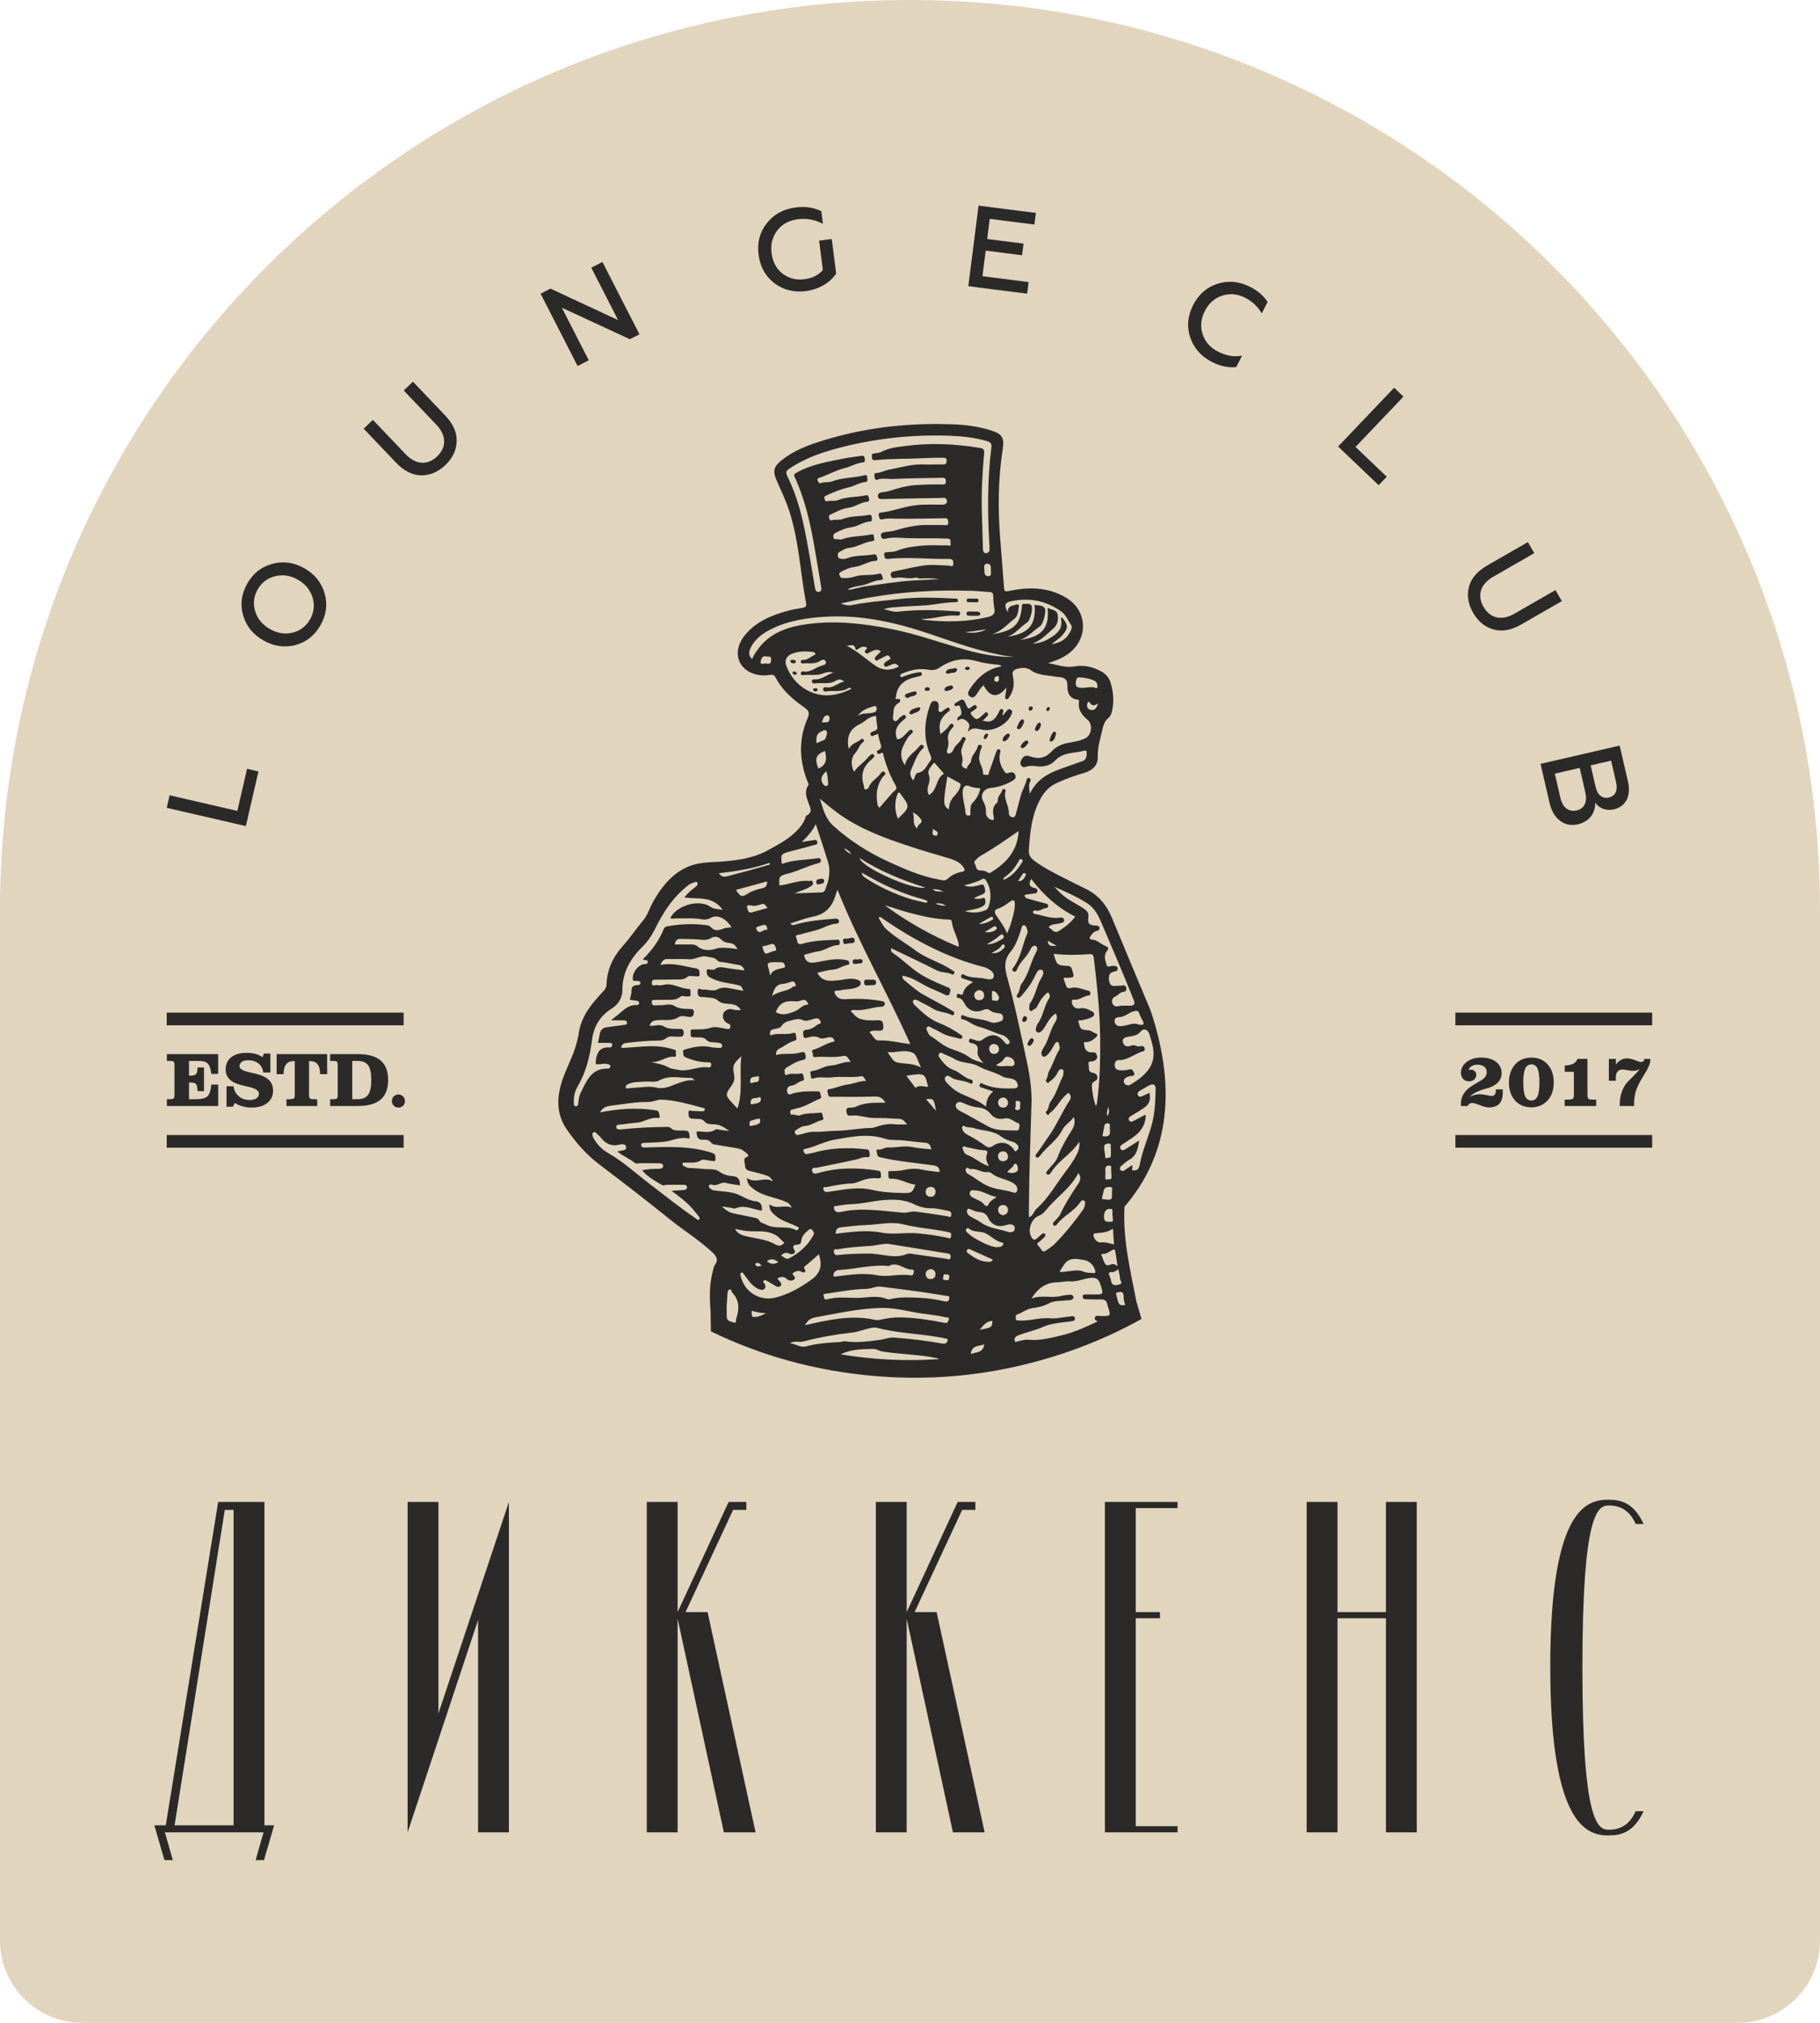 <?xml version="1.0" encoding="UTF-8"?> <!-- Creator: CorelDRAW 2019 (64-Bit) --> <svg xmlns="http://www.w3.org/2000/svg" xmlns:xlink="http://www.w3.org/1999/xlink" xmlns:xodm="http://www.corel.com/coreldraw/odm/2003" xml:space="preserve" width="240.681mm" height="267.425mm" style="shape-rendering:geometricPrecision; text-rendering:geometricPrecision; image-rendering:optimizeQuality; fill-rule:evenodd; clip-rule:evenodd" viewBox="0 0 24053.85 26726.65"> <defs> <style type="text/css"> <![CDATA[ .fil3 {fill:#2B2A29} .fil0 {fill:#E1D5BE} .fil1 {fill:#2B2A29;fill-rule:nonzero} .fil2 {fill:#2B2A29;fill-rule:nonzero} ]]> </style> </defs> <g id="Слой_x0020_1">  <g id="_1921669339760"> <path class="fil0" d="M24053.85 12026.94l0 13613.11c0,597.64 -488.97,1086.61 -1086.6,1086.61l-21880.65 0c-597.63,0 -1086.61,-488.97 -1086.61,-1086.61l0 -13613.11c0,-6642.31 5384.69,-12026.93 12026.93,-12026.93 6642.24,0 12026.92,5384.62 12026.92,12026.93z"></path> <path class="fil1" d="M2307.33 24116.72l663.59 -4167.69 116.41 0 0 4167.69 -780 0zm-128.03 93.12l1303.85 0 -104.79 366.69 110.61 0 133.87 -459.82 -128.03 0 0 -4272.47 -611.22 0 -692.67 4272.47 -151.33 0 133.87 459.82 110.61 0 -104.78 -366.69zm4139.11 -2805.6l0 2805.6 407.44 0 0 -4365.59 -931.32 2793.97 0 -2793.97 -407.44 0 0 4365.59 931.32 -2805.6zm3370.74 -1455.22l174.66 0 0 -104.78 -232.86 0 -17.46 34.95 -657.75 1420.26 0 -1455.21 -407.44 0 0 4365.59 407.44 0 0 -2823.06 611.21 2823.06 419.07 0 -634.47 -2910.38 -291.03 0 628.64 -1350.43zm3027.34 0l174.66 0 0 -104.78 -232.86 0 -17.45 34.95 -657.76 1420.26 0 -1455.21 -407.44 0 0 4365.59 407.44 0 0 -2823.06 611.22 2823.06 419.06 0 -634.46 -2910.38 -291.03 0 628.63 -1350.43zm2293.92 4179.32l0 -2747.4 320.15 0 0 -81.49 -320.15 0 0 -1373.72 552.97 0 0 -81.49 -552.97 0 -407.44 0 0 4365.59 407.44 0 552.97 0 0 -81.49 -552.97 0zm3306.74 -4284.1l0 1455.21 -640.29 0 0 -1455.21 -407.44 0 0 4365.59 407.44 0 0 -2828.89 640.29 0 0 2828.89 407.48 0 0 -4365.59 -407.48 0zm2945.85 4330.67c-145.53,0 -349.24,-81.49 -349.24,-2142.05 0,-2054.72 203.71,-2142.05 349.24,-2142.05 162.98,0 279.39,75.67 355.06,244.49l104.79 0c-128.07,-273.57 -291.07,-320.14 -459.85,-320.14 -261.94,0 -774.17,58.21 -774.17,2206.08 0,2147.85 512.23,2229.34 774.17,2229.34 168.78,0 331.77,-46.57 459.85,-320.15l-104.79 0c-75.67,168.83 -192.08,244.49 -355.06,244.49z"></path> <path class="fil2" d="M9390.94 17324.14c-15.56,-189.06 -16.31,-375.1 37.19,-557.38 4.88,-16.64 6.77,-36 16.68,-49.01 55.95,-73.45 25.85,-120.27 -35.1,-176.57 -176.47,-162.85 -380.76,-288.56 -566.35,-438.72 -304.05,-245.99 -614.53,-483.59 -925.98,-720.07 -167.25,-126.96 -305.66,-284.93 -425.22,-458.25 -148.77,-215.66 -134.37,-444.58 -51.56,-677.34 56.45,-158.62 140.18,-306.85 181.94,-471.19 9.79,-38.57 19.94,-77.39 25.22,-116.7 30.96,-230.45 171.51,-397.47 322.39,-558.16 24.92,-26.54 43.97,-52.03 45.34,-90.1 7.09,-197.64 84.6,-366.66 215.55,-511.68 96.97,-107.34 176.2,-228.54 269.72,-338.9 59.31,-70.01 85.57,-167.12 132.37,-248.82 102.62,-179.22 225.5,-340.67 414.55,-438.8 112.33,-58.33 229.75,-75.36 357.99,-81.4 252.81,-11.95 515.91,-33.24 738.45,-154.76 140.06,-76.49 292.85,-154.35 405.54,-279.97 36.98,-41.23 69.45,-84.38 89.71,-136.24 6.3,-16.13 10.01,-39.84 22.14,-46.08 83.98,-43.35 47.49,-100.49 25.35,-160.72 -28.21,-76.74 -58.58,-155.2 -5.33,-235.56 12.36,-18.64 -4.52,-38.12 -11.45,-56.27 -104.76,-273.44 -117.17,-546.33 -1.02,-820.58 36.81,-86.98 25.14,-109.44 -53.72,-165.01 -147.8,-104.21 -281.36,-222.7 -366.01,-386.52 -17.28,-33.46 -41.03,-37.95 -73.3,-32.44 -69.78,11.84 -139.54,8.35 -206.81,-12.47 -226.79,-70.13 -287.77,-304.3 -132,-502.4 140.75,-179.02 337.79,-264.36 548.12,-325.15 73.5,-21.24 149.79,-33.34 225.25,-47.07 32.57,-5.93 50.89,-18.1 44.07,-53.77 -81.87,-428.98 -95.4,-871.19 -244.83,-1286.92 -42.65,-118.73 -99.84,-232.21 -148.65,-348.84 -48.88,-116.77 -35.45,-173.34 63.09,-254.17 164.76,-135.22 361.58,-206.61 561,-268.23 471.27,-145.6 953.29,-211.64 1442.31,-215.38l87.73 0c60.03,0.44 120.17,1.81 180.4,4.06 168.71,6.33 337.22,28.21 500,79.62 151.33,47.76 180.3,97.27 156.06,253.01 -61.57,396.17 -63.55,794.14 -31.47,1192.92 17,211.07 33.93,422.17 49.55,633.31 3.22,43.79 11.82,54.13 62.21,43.47 259.24,-54.86 514.69,-54.88 752.73,85.1 292.06,171.78 306.61,547.82 29.43,747.73 -79.32,57.19 -169.21,90.48 -263.45,120.47 116.13,17.4 227.8,65.14 348.52,42.93 125.63,-23.11 242.01,5.88 352.21,63.78 61.69,32.42 105.7,84.65 126.27,151.08 35.78,115.56 46.16,233.92 23.85,353.97 -7.86,42.39 -20.7,85.25 -53.44,112.61 -57.56,48.09 -68.09,111.12 -84.53,179.39 -26.32,109.42 -58.35,214.59 -54.73,330.57 3.6,116.18 -70.65,183.28 -180.58,215.63 -123.74,36.41 -245.49,78.57 -362.72,133.7 -91.54,43.03 -158,108.13 -207.6,195.92 -122.26,216.47 -146.02,454.56 -160.21,695.41 -3.62,61.47 26.42,101.95 73.8,136.95 124.59,92.04 261.56,162.06 399.45,230.83 91.13,45.48 181.18,93.22 273.37,136.43 174.41,81.75 283.15,219.55 355.21,394.38 167.39,406.1 337.69,811.06 507.66,1216.13 372.42,1116.23 200.16,1956.66 -345.62,2591.93 -23.16,434.33 77.26,840.63 158.64,1257.07l66.26 225.92c-527.96,293.66 -1095.7,506.24 -1703.46,638.09 -601.5,130.5 -1209.18,167.64 -1820.55,115.78 -768.55,-65.19 -1491.33,-262.15 -2166.77,-590.23l-4.87 -266.34zm5575.84 -1862.8c60.83,13.26 86.88,-17.82 97.76,-78.28 35.03,-194.25 122.85,-373.16 168.01,-564.45 33.22,-140.55 37.09,-284.79 41.01,-428.39 1.68,-61.72 -31.26,-78 -86.69,-48.53 -42.8,22.81 -84.87,47.09 -126.37,72.21 -20.5,12.39 -32.94,31.53 -21.32,56.1 12.64,26.69 36.64,21.89 57.29,13.36 32.32,-13.34 63.33,-29.97 95.38,-45.41 17.95,93.24 0.2,148.23 -70.3,197.83 -55.7,39.21 -115.02,73.3 -173.07,109.09 -19.96,12.3 -39.72,26.05 -28.56,52.08 13.16,30.71 39.02,24.13 61.99,12.47 54.81,-27.78 108.95,-56.84 160.14,-83.71 2.01,156.07 -87.63,255.29 -213.12,331.49 -26.45,16.04 -51.42,34.55 -77.41,51.33 -26.13,16.88 -62.81,34.48 -41.33,70.21 21.82,36.19 53.4,11.87 79.87,-5.21 53.71,-34.68 107.9,-68.59 166,-105.43 -16.21,101.66 -28.83,199.47 -131.8,255.34 -38.35,20.78 -70.62,53.13 -104.65,81.41 -16.36,13.6 -26.32,32.42 -11.4,52.22 14.27,18.99 34.55,17.7 53.22,5.64 33.34,-21.6 66.06,-44.17 99.62,-66.71 21.2,20.18 -11.85,40.51 5.73,65.34zm-4436.06 -6559.8c-6.6,14.85 -19.41,14.77 -30.64,11.82 -13.58,-3.57 -29.44,-9.26 -25.01,-28.28 3.47,-14.94 17.17,-16.01 28.99,-11.87 13.26,4.62 27.94,9.99 26.65,28.33zm245.79 191.89c14.6,0.69 31.26,0.82 29.79,21.17 -0.94,13.06 -12.76,19.51 -25.65,20.68 -15.66,1.41 -31.15,-3.5 -33.39,-19.64 -2.67,-19.51 14.73,-20.82 29.25,-22.21zm-257.85 -353.35c-1.68,14.22 -10.13,22.11 -23.87,23.25 -21.12,1.74 -43.33,-3.64 -48.56,-24.62 -5.31,-21.37 17.2,-18.12 30.54,-19.61 18.07,-2.03 34.9,0.25 41.89,20.98zm325.42 2870.33c27.39,-2.33 51.76,4.73 48.61,32.44 -4.36,38.78 -44.69,31.71 -70.27,40.64 -25.17,8.79 -33.69,-8.75 -33.86,-32.65 -0.28,-42.66 36.76,-29.97 55.52,-40.43zm2012.74 -3654.05c-22.16,0 -39.31,-0.22 -56.44,0.05 -14.7,0.25 -24.65,-8.55 -25.65,-20.9 -1.37,-16.56 9.49,-26.32 26.94,-26.39 29.37,-0.15 58.75,-0.7 88.1,0.1 18.56,0.49 44.24,-4.62 43.32,24.96 -0.89,28.53 -25.87,23.21 -44.66,23.58 -12.2,0.25 -24.4,-1.04 -31.61,-1.39zm1.69 179.36c-9.81,-0.02 -19.73,0.87 -29.42,-0.2 -22.71,-2.48 -56.05,5.71 -55.26,-30.01 0.65,-29.25 29.85,-26.79 51.76,-26.74 29.42,0.07 58.88,0.32 88.22,1.93 19.89,1.09 43.5,4.22 41.36,30.51 -2.09,25.24 -24.9,25.29 -45.21,24.62 -17.13,-0.54 -34.31,-0.1 -51.44,-0.1zm-1530.11 4598.79c-30.84,-0.62 -60.7,9.99 -58.9,-25.99 2.78,-55.01 49.03,-25.14 75.06,-32.28 22.29,-6.1 60.48,-7.49 55.3,26.97 -6.64,44.27 -55.42,15.52 -71.46,31.3zm-116.31 -270.06c-35.27,5.65 -60.6,25.82 -68.51,-23.28 -8.38,-51.86 26.82,-39.24 48.01,-39.17 36.89,0.13 97.64,-39.76 103.96,22.76 4.99,49.3 -59.21,33.31 -83.46,39.69zm284.07 553.46c-35.47,-0.79 -75.85,15.37 -75.38,-38.44 0.44,-50.92 41.72,-33.52 66.8,-33.52 33.79,0 89.32,-18.89 91.37,32.89 2.21,55.38 -56.09,29.85 -82.79,39.07zm2079.08 443.76c-8.12,17.08 -14.53,38.28 -37.39,39.82 -21.44,1.43 -32.1,-13.69 -25.3,-33.52 5.83,-17.03 10.85,-41.72 32.52,-42.23 15.89,-0.37 29.57,15.09 30.17,35.94zm90.18 289.9c-19.96,22.29 -23.78,60.88 -60.63,66.23 -15.86,2.28 -30.34,-16.7 -24.47,-28.87 13.01,-26.99 22.78,-60.93 53.59,-71.82 11.82,-4.19 28.66,14.16 31.51,34.46zm179.91 -4357.74c-14.33,-1.01 -17.43,-9.36 -16.27,-19.58 2.14,-18.64 12.05,-31.53 31.48,-32.82 12.82,-0.84 14.5,11.25 13.98,19.98 -1.16,18.69 -11.59,30.39 -29.19,32.42zm-1077.09 -543.72c2.03,0.32 -16.16,-2.28 -13.04,-21.22 2.66,-16.07 19.66,-19.71 35.75,-19.84 14.84,-0.1 25.09,6.68 24.89,20.7 -0.22,18.52 -13.28,24.82 -47.59,20.36zm-517.03 229.28c23.51,-1.24 35.03,6.1 36.62,24.35 1.91,22.61 -16.83,21.14 -30.34,23.08 -14.25,2.03 -33.32,4.49 -34.43,-16.29 -1.12,-20.45 14.45,-29.86 28.15,-31.13zm1354.62 255.27c35.18,-2.88 44.29,4.66 43.87,18.96 -0.57,18.97 -11.67,32.45 -30.34,36.05 -15.46,3 -23.65,-10.58 -23.3,-21.87 0.5,-17.4 8.74,-33.02 9.76,-33.14zm-548.28 383c-11.72,14.97 -12.07,48.08 -44.14,46.65 -14.06,-0.65 -13.81,-16.59 -10.11,-29.75 6.47,-23.1 16.83,-41.87 44.27,-40.95 11.74,0.39 16.98,8.38 9.98,24.05zm674.48 -171.24c23.33,5.33 28.85,20.9 24.72,34.55 -9.71,32.1 -18.86,68.59 -57.16,77.36 -13.41,3.1 -26.67,-16.8 -20.33,-31.85 12.86,-30.26 23.97,-63.25 52.77,-80.06zm-1133.06 -463.9c-19.46,38.35 -56.72,39.46 -88.92,47.24 -15.56,3.8 -32.52,-10.48 -26.49,-26.17 14.3,-37.23 53.05,-39.47 85.3,-46.95 15.41,-3.57 24.99,11.92 30.11,25.88zm748.18 636.3c-16.24,29.6 -33.44,62.91 -70.35,75.56 -17.52,6.03 -28.6,-11.52 -25.21,-26.37 8.03,-35.1 33.56,-59.39 64.22,-74.96 12.69,-6.45 28.03,4.41 31.33,25.77zm244.83 95.56c-21.37,27.66 -40.61,60.3 -77.49,70.99 -15.71,4.57 -28.8,-16.28 -23.08,-29.22 14.01,-31.68 37.14,-58.83 70.5,-71.22 17.33,-6.45 24.69,10.26 30.07,29.45zm-118.04 -178.7c-24,-2.13 -39.05,-10.38 -31.9,-27.75 15.36,-37.39 27.11,-80.12 63.48,-101.88 16.16,-9.64 30.33,10.82 26.99,30.73 -7.17,42.19 -30.69,74.3 -58.58,98.9zm452.43 30.44c22.04,-0.1 34.18,13.21 30.68,27.09 -9.79,39.07 -16.73,82.59 -57.91,102.95 -16.23,8.03 -30.39,-7.67 -25.9,-23.61 10.96,-39.09 25.53,-77.38 53.13,-106.44zm-1875.29 -228.19c-22.39,1.11 -38.06,-9.79 -31.23,-24.84 21.71,-47.67 72.16,-53 114.98,-67.23 13.74,-4.54 35.75,6.8 27.86,23.01 -22.61,46.72 -77.36,45.46 -111.61,69.06zm65.56 -279.26c-14.57,38.82 -55.4,34.61 -85.37,47.47 -22.76,9.76 -56.72,30.73 -68.29,-7.49 -9.86,-32.6 29.47,-33.52 50.12,-42.53 22.41,-9.79 46.92,-15.62 71.09,-20.41 15.37,-3.05 29.9,1.67 32.45,22.96zm429.31 -259.26c-26.65,4.24 -51.49,-4.74 -44.77,-21.35 20.18,-49.82 74.6,-36.49 114.52,-49.5 19.21,-6.27 39.79,8.85 32.28,27.81 -19.66,49.53 -74.89,23.08 -102.03,43.03zm706.8 554.7c16.81,-19.53 33.66,-36.88 47.82,-56.19 16.36,-22.27 33.61,-38.82 61.27,-19.14 23.18,16.53 15.74,36.02 6.42,59.16 -51.18,127.06 -227.74,227.31 -374.47,205.42 -68.81,-10.26 -137.48,-47.69 -202.15,26.45 7.39,-52.01 46.82,-87.26 -8.84,-136.61 -46.95,-41.62 -78.2,-46.8 -124.27,-11.55 -13.16,-28.1 -3.27,-44.69 10.58,-51.68 55.53,-27.98 37.71,-67.05 25.83,-111.54 -8.04,-30.07 -12.77,-45.76 -46.16,-32.48 -14.99,5.98 -31.3,6.3 -34.87,-13.75 -2.36,-13.33 10.01,-19.61 20.87,-26.64 94.22,-61.05 97.89,-62.62 142.88,43.94 21.37,50.57 38.23,27.59 64.28,9.76 18.76,-12.86 43.82,-40.36 63.58,-9.93 19.26,29.62 -18.42,39.61 -34.16,55.9 -17.18,17.8 -66.95,20.95 -29.42,62.49 28.67,31.77 55.72,77.97 108.37,31.95 18.75,-16.36 37.54,-32.72 55.78,-49.6 12.57,-11.63 23.85,-29.6 43.15,-12.82 22.14,19.19 5.36,36.59 -7.22,50.84 -16.18,18.4 -35.29,34.21 -54.21,52.18 91.65,28.61 139.04,11.85 188.27,-65.78 11.92,-18.82 20.57,-39.67 31.85,-58.93 8.26,-14.08 13.43,-35.99 37.48,-25.53 21.3,9.27 15.94,27.89 12.47,45.26 -2.31,11.48 -15.64,20.43 -5.14,38.82zm-50.12 -488.27c-2.43,-13.63 4.91,-37.88 -22.96,-32.89 -22.71,4.07 -39.14,19.48 -39.36,45.26 -0.18,21.14 13.03,31.01 32.52,30.26 25.95,-0.97 30.04,-19.98 29.79,-42.63zm-4020.05 5306.66c-34.3,-28.82 -34.33,-30.98 -57.58,-30.61 -137.9,2.28 -276.37,-41.2 -413.18,33.79 -53.14,29.1 -132.04,10.13 -198.99,15.37 -69.24,5.38 -140.35,0.81 -205.84,30.06 -20.41,9.12 -44.02,24.45 -35.2,50.07 6.54,18.97 30.93,6.43 46.65,6.15 32.22,-0.52 64.34,-6.74 96.62,-7.98 81.89,-3.13 167.91,-21.17 244.7,-2.36 73.95,18.1 134.37,8.26 199.84,-15.49 104.43,-37.93 205.52,-90.06 322.96,-79zm-1251.62 424.57c253.04,-50.37 493.31,-65.26 736.2,-27.06 46.38,7.27 39.57,33.54 47.69,58.85 6.55,20.4 8.47,47.12 -20.13,42.76 -101.26,-15.42 -181.94,54.46 -277.33,61.71 -64.37,4.94 -128.82,11.83 -192.41,22.64 -30.34,5.18 -86.64,-7.59 -80.48,39.32 4.78,36.29 58.2,26.96 91.76,23.67 180.9,-17.84 362.16,-27.61 543.88,-29.19 29.94,-0.28 63.65,-6.9 86.26,15.14 37.06,36.19 81.36,30.98 125.56,32.17 27.41,0.77 55.5,-1.83 82.12,3.23 38.4,7.29 35.1,41.92 39.39,70.94 2.41,16.16 2.38,35.48 -17.55,30.71 -111.49,-26.54 -210.58,30.64 -315.97,42.83 -86.46,9.99 -174.06,10.48 -261.14,14.87 -20.11,1.02 -44.47,-0.37 -45.41,26.1 -0.99,27.98 22.24,35.55 46.35,35.97 17.42,0.3 34.88,-1.17 52.33,-1.69 283.94,-8.99 567.61,-18.34 843.16,73.55 48.24,16.09 39,52.26 39.94,83.09 1.16,39.07 -33.24,20.65 -50.67,20.26 -47.12,-1.02 -107.26,-27.71 -138.54,-7.57 -69.11,44.57 -138.64,27.76 -208.52,31.75 -14.67,0.85 -30.96,-6.74 -36.44,13.34 -4.94,18.04 9.31,27.19 22.14,34.3 19.36,10.76 38.64,21.1 62.21,22.37 64.67,3.39 129.47,6.59 193.8,13.7 68.96,7.67 148.55,-7.19 203.73,32.33 56.42,40.45 113.21,57.71 176.62,61.29 80.31,4.57 101.66,50.4 99.92,123.1 -64.05,-10.95 -126.15,-16.83 -185.44,-32.99 -64.87,-17.65 -114.34,48.31 -178.89,25.58 -13.06,-4.64 -37.75,-10.53 -45.18,11 -8.14,23.73 15.59,33.36 29.19,46.75 15.5,15.24 35.48,15.46 55.31,18.29 96.05,13.63 197.98,12.74 286.2,46.95 80.46,31.2 153.39,84.77 242.56,93.82 81.03,8.23 88.32,60.28 86.88,124.31 -119.18,-13.66 -228.44,-84.2 -349.34,-29.49 -13.3,6.02 -33.86,-3.92 -51.03,-6.53 -43.25,-6.5 -86.49,-12.98 -129.74,-19.51 46.52,43.85 95.16,80.12 158.15,92.39 87.75,17.16 174.96,37.21 262.72,54.12 27.96,5.4 59.76,12.54 71.02,35.32 20.13,40.71 59.42,38.8 90.26,56.3 124.37,70.6 272.67,8.31 397.42,74.19 16.66,8.8 28.18,-4.73 34.38,-19.18 9.62,-22.49 -10.55,-21.92 -22.83,-28.19 -94.61,-48.48 -198.5,-69.55 -285.48,-146.51 -48.88,-43.23 -76.52,-71.84 -78.01,-147.04 94.81,73.12 196.99,0.84 296.64,45.11 -17.08,-37.41 -37.76,-57.96 -65.19,-71.17 -142.34,-68.47 -306.86,-73.2 -441.31,-176.89 -53.47,-41.23 -80.33,-66.48 -85.07,-144.19 115.14,83.14 234.94,-26.62 343.02,46.08 -21.54,-49.48 -58.08,-72.61 -102.55,-85.03 -57.34,-15.98 -114.22,-34.13 -172.35,-46.5 -48.54,-10.33 -94.37,-17.57 -94.37,-82.37 0,-40.6 -36.34,-88.49 30.42,-113.2 24.79,-9.19 11.22,-27.71 -2.63,-40.56 -37.01,-34.28 -77.78,-61.89 -128.8,-70.54 -88.19,-15 -176.37,-30.22 -264.7,-44.35 -29.65,-4.76 -62.47,-5.06 -81.7,-30.31 -24.38,-32 -58.26,-42.23 -92.05,-38.65 -82.34,8.75 -100.74,-37.43 -100.69,-107.93 83.39,-7.42 172.21,29.32 250.93,-27.66 10.66,-7.74 33.71,0.87 50.89,3.08 38.4,4.91 76.72,10.53 132.37,18.27 -69.28,-48.98 -121.29,-85.3 -193.9,-89.09 -44.59,-2.34 -100.96,3.77 -133.03,-35.65 -28.83,-35.42 -61.3,-35.94 -98.81,-35.82 -22.41,0.1 -44.79,-3.13 -67.2,-3.99 -53.57,-2.16 -45.53,-45.31 -48.11,-77.02 -3.72,-45.7 31.95,-25.06 52.55,-24.91 39.86,0.27 79.74,2.8 119.51,5.6 19.38,1.37 39.51,-4.46 43.74,-20.65 6.15,-23.65 -19.83,-24.07 -34.35,-27.86 -177.26,-46.17 -353.43,-99.72 -538.08,-106.34 -58.48,-2.08 -112.46,31.7 -173.61,30.83 -167.45,-2.3 -332.04,30.1 -497.62,49.6 -51.04,6.03 -102.72,18.82 -140.55,88.05zm226.96 515.17c37.88,-7.12 64.55,-11.33 90.83,-17.33 19.81,-4.54 27.88,-18.66 26.84,-38.87 -1.11,-20.87 -14.27,-32.35 -32.05,-36.07 -14.18,-3 -30.54,-3.02 -44.44,0.87 -108.5,30.36 -193.03,-4.04 -259.48,-92.04 -10.39,-13.76 -23.88,-25.7 -37.66,-36.27 -18.22,-13.9 -33.14,-50.12 -59.19,-30.24 -24.15,18.45 -10.28,52.8 2.56,75.86 45.68,81.92 109.19,148.38 190.67,195.08 204.15,117.09 376.23,276.81 561.75,418.61 199.66,152.65 396.75,308.77 603.88,451.42 11.85,8.13 23.63,23.23 38.35,8.94 13.24,-12.81 4.86,-28.48 -4.31,-40.18 -26.1,-33.29 -52.71,-66.19 -80.32,-98.19 -75.94,-88.02 -168.68,-158.03 -279.6,-241.09 68.02,-3.87 111.62,-6.05 155.13,-8.97 23.57,-1.56 47.59,-7.86 48.9,-35.67 1.49,-30.83 -26.37,-33.86 -47.61,-34.23 -74.7,-1.22 -149.43,0.54 -224.14,0.69 -19.24,0.05 -36.64,14.95 -57.66,2.83 -94.09,-54.26 -188.86,-107.38 -263.22,-193.5 74.04,-19.98 143.79,-19.78 213.37,-21.2 27.88,-0.57 62.64,-0.81 63.58,-35.89 0.94,-36.17 -33.84,-36.69 -61.7,-37.04 -74.78,-0.84 -149.56,-1.21 -224.35,-1.81 -29.75,-0.24 -69.71,11.73 -87.48,-3.02 -68.94,-57.19 -155.15,-86.86 -232.64,-152.72zm2165.31 1376.82c36.02,15.22 64.67,57.93 106.3,36.14 136.58,-71.51 248.82,-170.17 322.09,-308.96 15.67,-29.67 -2.65,-46.05 -18.07,-65.46 -15.09,-18.97 -31.4,-12.34 -45.41,-1.14 -44.81,35.77 -89.53,80.95 -96.24,134.12 -5.93,46.88 -15.15,58.76 -58.58,60.85 -29.75,1.49 -64.55,13.64 -43.25,56.92 8.62,17.58 27.93,31.73 10.95,51.98 -18.99,22.71 -48.51,19.79 -69.06,9.62 -43.87,-21.65 -75.81,-9.89 -108.73,25.92zm-417.25 -1746.16c0.45,9.44 0.6,14.32 0.92,19.21 0.74,11.75 6.3,17.48 18.54,14.4 39.76,-9.94 83.71,-11.05 115.01,-40.26 9.32,-8.64 4.62,-32.54 5.88,-49.47 0.13,-1.67 -2.95,-4.82 -4.86,-5.11 -37.7,-5.68 -70.32,14.94 -105.77,21.37 -21.67,3.89 -31.56,21.64 -29.72,39.86zm916.91 1728.07c-55.33,48.61 -104.63,93.6 -155.89,136.24 -23.8,19.81 -56.22,27.66 -26.12,72.28 14.97,22.24 -14.38,41.65 -39.1,27.64 -49.82,-28.23 -89.24,-11.33 -128.62,19.24 8.47,26.91 51.71,50.79 24.5,76.24 -24.03,22.44 -67.92,23.6 -96.9,-2.78 -40.73,-37.06 -79.42,-36.84 -126.45,-6.6 8.29,9.79 14.4,16.98 20.46,24.2 17.47,20.9 44.56,44.79 24.14,70.97 -22.26,28.53 -54.26,10.68 -80.41,-4.39 -32.27,-18.64 -63.95,-38.3 -96.05,-57.24 -15.07,-8.84 -31.65,-19.88 -48.08,-6.27 -23.71,19.61 5.4,28.97 11.59,41.57 10.66,21.67 16.71,42.26 0.57,62.39 -18.41,22.93 -41.07,20.05 -67.49,12.04 -29.9,-9.01 -52.85,-27.23 -76.42,-45.06 -56.62,-42.75 -89.31,-105.87 -133.76,-158.99 -8.4,-10.01 -15.07,-29 -34.3,-15.64 -12.32,8.57 -9.34,21.27 -6.9,33.73 42.02,214.42 250.58,347.48 464.6,292.73 175.4,-44.86 331.01,-133.24 475.48,-238.86 118.07,-86.31 142.19,-184.65 95.16,-333.45zm-687.12 92.42c46.18,39.74 94.61,45.68 151.43,12.24 -49.97,-38.3 -96.72,-54.53 -151.43,-12.24zm-72.46 61.15c-18.44,-34.09 -41.37,-43.55 -70.69,-34.66 -9.67,2.93 -14.7,12.96 -7.3,23.28 20.43,28.46 47.59,17.08 77.98,11.38zm302.89 -304.52c-17.45,-16.61 -36.22,-32.03 -52.11,-49.98 -77.11,-87.03 -190.55,-101.58 -288.31,-101.38 -61.89,0.12 -124.07,0.74 -185.86,-8.31 -40.66,-5.98 -80.86,-15.22 -125.98,-23.9 40.19,76.72 110.45,88.57 177.63,103.84 115.88,26.32 239.63,36.94 342,94.66 62.04,35 91.57,30.14 132.62,-14.94zm-430.52 897.62c-2.5,33.32 -4.41,80.16 19.12,82.05 52.52,4.21 105.89,-14.18 168.13,-49.53 -74.81,-0.72 -129.26,-15.56 -187.25,-32.52zm-333.74 -43.2c0.87,0.07 1.74,0.12 2.6,0.2 0,42.33 -1.41,84.72 0.33,126.98 2.35,57.91 56.37,58.63 91.84,71.42 42.36,15.27 26.49,-30.49 32.7,-48.44 42.07,-122.18 46.97,-240.32 -48.51,-343.68 -13.81,-14.93 -11.85,-50.99 -41.03,-43.06 -23.53,6.4 -22.91,36.39 -24.87,58.21 -5.28,59.39 -8.82,118.91 -13.06,178.37zm-1103.74 -4602.34c116.73,-115.31 214.12,-245.79 275.17,-400.6 7.77,-19.68 22.81,-28.45 45.34,-32.47 172.9,-30.98 346.18,-38.05 520.57,-14.99 23.18,3.05 45.63,10.7 59.24,28.1 36.17,46.28 92.07,41.9 129.66,28.21 45.01,-16.39 89.37,-28.88 141.57,-27.76 -78.48,-122.98 -189.88,-174.01 -276.54,-125.58 -38.5,21.52 -75.88,26.49 -114.37,19.51 -111.61,-20.23 -223.76,-10.63 -335.73,-12.49 -27.71,-0.47 -57.19,11.6 -85.37,-3.97 85.2,-167.99 379.19,-254.87 530.27,-150.02 52.41,36.37 100.32,27.19 163.13,41.11 -132.57,-190.08 -330.82,-137.8 -506.4,-163.7 46.28,-60.8 101.34,-103.54 155.73,-146.87 15.36,-12.26 23.77,-27.53 17.17,-45.48 -9.58,-25.9 -29.89,-9.59 -44.16,-5.85 -31.36,8.21 -60.24,22.16 -86.22,42.9 -176.62,141 -304.47,322.72 -403.92,520.62 -51.01,101.51 -102.7,197.44 -183.35,276.29 -164.05,160.38 -274.66,342.43 -274.46,582.79 0.07,99.92 -52.1,188.29 -139.91,243.17 -154.6,96.65 -238.28,235.79 -261.12,413.51 -28,217.89 -78.37,427.67 -192.01,619.75 -36.49,61.62 -51.66,134.5 -48.21,208.55 1.02,21.81 -3.27,50.27 29.1,49.37 23.57,-0.62 29.37,-23.9 30.24,-44.76 2.03,-47.74 12.29,-94.02 33.21,-136.36 75.31,-152.3 136.51,-321.4 353.95,-315.72 15.91,0.42 35.62,-8.5 35.7,-31.01 0.07,-23.58 -19.41,-23.78 -36.32,-28.8 -51.61,-15.39 -103.49,10.33 -154.53,-0.37 -1.39,-6.82 -3.45,-11.5 -3.1,-16.02 8.79,-116.95 38.45,-214.31 187.08,-204.15 18.51,1.26 32.1,-12.96 32.14,-34.06 0.1,-26.02 -21.04,-25.26 -37.2,-25.7 -49.23,-1.36 -98.53,-0.5 -152.2,-0.5 8.97,-41.94 18.27,-77.93 24.12,-114.47 8.57,-53.34 37.71,-84.67 91.27,-92.16 73.73,-10.26 147.47,-20.58 221.39,-29.52 22.66,-2.76 49.97,-0.3 47.54,-32.25 -2.28,-29.99 -30.61,-28.35 -52.38,-28.85 -47.99,-1.09 -96.03,-0.35 -159.34,-0.35 27.58,-22.26 40.21,-33.73 54.06,-43.45 90.61,-63.63 158.63,-168.6 290.52,-157.63 13.98,1.19 28.68,-14.67 28.31,-30.48 -0.35,-16.17 -14.23,-24.4 -30.96,-26.67 -31.63,-4.27 -63.14,-9.44 -94.57,-14.25 9.02,-39.25 25.12,-75.81 23.93,-111.82 -1.74,-53.96 17.3,-78.3 70.45,-80.46 21.37,-0.87 51.43,-1.49 47.71,-32.67 -2.7,-22.61 -30.14,-19.81 -49.05,-24.72 -19.11,-5.01 -51.96,18.67 -52.73,-28.72 -1.31,-80.74 60.23,-167.15 136.21,-190.53 21.87,-6.74 64.35,8.75 61.87,-35.25 -2.06,-36.11 -44.69,-4.04 -62.51,-32.37zm1450.54 1636.21c17.33,-23.85 78.03,10.06 81.9,-50.84 0.77,-12.27 6.95,-46.7 -17.92,-37.19 -34.46,13.21 -91.45,-5.25 -98.33,57.14 -2.18,19.81 -1.47,35.55 34.35,30.89zm108.33 221.6c-0.99,-22.48 -5.85,-42.8 -28.82,-31.1 -36.72,18.66 -101.04,-8.5 -107.39,61.99 -1.83,20.28 5.56,37.46 27.86,28.18 38.1,-15.79 94.81,-1.86 108.35,-59.07zm-258.29 -574.19c-108.7,97.2 -120.35,124.27 -96.45,246.42 11.05,56.39 -5.08,101.06 -37.03,145.7 -81.48,113.75 -80.04,123.5 15.17,227.89 21.14,23.21 42.7,45.96 65.24,70.18 78.1,-226.34 22.13,-455.06 53.07,-690.2zm-1070.63 -1206.45c168.96,-34.68 315.31,19.02 465.84,44.2 52.65,8.79 48.36,36.93 51.96,71.39 5.31,50.74 -31.31,32.17 -54.54,33.56 -34.63,2.03 -81.95,-12.39 -101.68,5.13 -52.77,46.98 -111.39,36.05 -169.7,37.68 -77.31,2.19 -154.7,1.69 -232.04,3.08 -33.09,0.6 -76.31,-10.06 -72.9,45.78 3.35,54.19 45.71,19.73 68.76,24.47 28.41,5.83 60.51,3.97 89.02,-2.9 118.01,-28.53 217.46,51.58 330.62,54.34 35.05,0.86 18.32,45.13 22.86,69.85 5.68,30.81 -17.6,27.44 -37.71,29.64 -34.28,3.77 -74.64,-18.22 -101.73,6.06 -44.59,39.93 -95.18,37.11 -147.26,37.63 -62.37,0.59 -124.74,1.86 -187.1,2.25 -21,0.13 -40.29,-1.16 -38.5,29.8 1.51,26.17 9.31,43.5 38.92,42.48 22.41,-0.8 44.89,-3.1 67.22,-2.16 64.18,2.75 135.84,-27.56 190.77,7.57 66.66,42.63 135.07,39.83 205.55,42.25 32.92,1.15 58.35,0.97 53.39,47.62 -4.51,42.28 -16.65,62.71 -63.7,56.87 -44.19,-5.46 -101.83,-21.32 -131.65,-0.8 -85.64,58.93 -177.94,36.84 -267.38,41.85 -58.81,3.27 -105.3,12.59 -122.68,75.9 61.67,7.59 131.82,-25.93 183.48,5.95 66.01,40.73 131.57,33.26 199.59,35.97 32.99,1.31 68.24,-8.14 68.66,50.02 0.5,63.18 -38.17,50.22 -73.79,52.55 -53.2,3.5 -110.18,-19.63 -158.4,19.93 -30.94,25.41 -66.34,31.38 -104.79,31.38 -139.68,-0.05 -278.29,14.97 -416.93,30.32 -39.26,4.36 -65.36,18.39 -73.47,62.34 10.98,1.53 20.35,4.34 29.59,3.89 215.33,-10.38 431.14,-52.13 645.16,15.32 26.79,8.45 57.34,3.45 48.44,43.94 -4.47,20.36 18.34,61.52 -22.51,57.69 -114.92,-10.78 -203.59,95.93 -323.09,62.49 84.4,29.24 173.42,32.17 248.69,78.12 35.7,21.8 75.07,19.94 112.41,29.48 144.44,37.01 278.29,-51.12 420.48,-28.95 17.55,2.72 31.11,-14.9 32.37,-34.66 1.29,-20.57 -8.16,-33.24 -30.41,-32.94 -106.64,1.34 -206.83,-23.58 -305.31,-64.47 -32.15,-13.36 -35.5,-30.39 -33.89,-55.06 1.09,-16.56 -15.81,-39.22 16.04,-48.66 114.96,-34.06 229.9,-60.03 350.82,-31.68 31.18,7.32 64.47,5.34 96.72,8.43 23.26,2.23 47.54,6.15 48.88,-27.61 1.19,-29.8 -19.85,-31.83 -43.87,-37.88 -54.56,-13.71 -119.55,5.9 -163.15,-39.52 -28.3,-29.49 -59.36,-32.42 -94.36,-33.04 -27.44,-0.47 -54.91,-0.15 -82.3,-1.19 -39.69,-1.49 -30.68,-32.72 -30.76,-55.43 -0.07,-19.51 -10.95,-48.41 27.12,-48.43 82.54,-0.03 162.4,3.02 245.76,-24.7 58.06,-19.26 132.07,8.02 198.63,16.96 23.62,3.17 45.21,11.03 50.91,-22.46 4.17,-24.47 0.52,-37.29 -29.12,-48.04 -54.81,-19.91 -86.26,-94.41 -58.06,-140.85 25.53,-42.02 72.26,-59.54 123.15,-44.54 32.92,9.71 64.5,10.28 105.03,7.47 -29.45,-47.2 -61.82,-65.07 -107.01,-74.69 -64.8,-13.81 -140.18,0.09 -192.39,-46.98 -35.64,-32.14 -71.69,-39.21 -114.09,-41.59 -32.33,-1.82 -64.6,-8.97 -96.72,-7.99 -59.12,1.81 -62.64,-40.41 -60.68,-78.87 2.95,-57.91 45.38,-16.78 67.97,-19.46 63.38,-7.52 132.51,27.9 189.78,-1.86 51.86,-26.92 98.01,-28.33 149.94,-18.72 63.21,11.75 126.42,23.58 194.93,36.34 -11.85,-32.67 -22.91,-62.88 -52.65,-70.94 -126.66,-34.36 -260.11,-35.25 -381.51,-102.21 -44.89,-24.76 -48.39,-46 -49.53,-80.43 -1.71,-50.82 36.49,-25.6 59.04,-26.57 17.06,-0.74 34.41,6.15 50.05,-6.55 41.2,-33.44 86.21,-26.81 134.6,-18.12 83.98,15.07 169.1,23.7 257.42,35.5 -16.01,-39.57 -35.59,-65.44 -75.38,-71.96 -58.75,-9.64 -117.22,-21.1 -175.65,-32.62 -38.53,-7.57 -85.45,-0.05 -112.59,-30.61 -36.68,-41.31 -83.41,-33.91 -127.6,-46.11 -88.22,-24.34 -159.94,40.54 -245,33.66 -91.7,-7.41 -184.47,0.05 -276.59,-3.42 -46.1,-1.71 -74.84,14.68 -100.42,78.5zm190.93 -271.1c67.54,0 131.52,0.49 195.49,-0.2 37.54,-0.42 72.83,-0.3 104.88,26.69 69.78,58.8 166.6,54.56 232.96,32.62 75.48,-24.94 139.68,-12.52 209.19,-8.99 25.33,1.29 50.42,7.29 87.18,12.88 -29.47,-50.84 -55.68,-77.78 -104.28,-81.25 -44.42,-3.17 -84.65,-15.96 -118.94,-52.58 -32.17,-34.38 -89.73,-37.92 -123.44,-16.28 -55.43,35.67 -110.23,27.48 -165.41,22.24 -79.57,-7.54 -158.97,-5.56 -238.39,-8.43 -51.49,-1.86 -71.27,19.89 -79.24,73.31zm4240.86 4000.66c31.92,-6.95 58.15,3.17 79.93,-15.05 19.81,-16.56 36.79,-39.86 0.7,-47.76 -83.11,-18.2 -138.67,-82.22 -210.41,-119.28 -69.06,-35.7 -149.17,-10.39 -212.48,-56.82 -10.8,-7.94 -31.25,-23.65 -45.95,-3.08 -15.34,21.5 0.79,38.9 15.42,51.46 28.15,24.15 56.99,48.44 88.67,67.43 91.25,54.66 185.68,102.72 284.12,123.1zm179.71 -197.46c42.7,-1.69 69.75,-8.62 72.11,-48.76 2.3,-39.04 -21.89,-50.86 -54.17,-56.07 -20.45,-3.3 -38.25,3.12 -57.58,9.29 -106.25,33.91 -196.22,1.46 -241.49,-98.43 -22.69,-50.17 -62.71,-67.25 -102.6,-71.62 -45.78,-5.06 -86.21,-17.57 -126.3,-36.44 -13.51,-6.35 -26.27,-16.53 -40.19,-2.73 -14.27,14.11 -12.73,31.56 -6.67,48.64 10.88,30.66 37.61,45.13 63.8,59.21 40.96,22.04 82.03,41.77 120.87,69.58 113.21,81.01 254.87,84.28 372.2,127.31zm-79.12 -225.03c33.48,-11.32 62.93,-27.93 61.22,-70.75 -1.59,-41.1 -24.65,-64.62 -65.54,-64.25 -41.65,0.38 -65.89,29.23 -64.79,66.41 1.11,36.81 27.83,61.97 69.11,68.59zm-86.09 -240.15c-108.85,-19.28 -186.53,-85.34 -286.16,-88.37 -28.97,-0.89 -65.04,-10.73 -71.86,30.51 -5.46,33.07 19.81,53.87 47.62,67.82 52.27,26.27 109.73,42.91 147.88,93.4 12.09,16.04 36.07,27.63 51.01,-4.74 19.74,-42.78 57.61,-67.99 111.5,-98.63zm271.45 -105.05c-1.27,-32.13 -15.64,-52.16 -43.52,-71.82 -90.93,-64.1 -210.48,-64.24 -296.98,-137.37 -13.83,-11.72 -37.96,-19.46 -55.71,-17.03 -77.83,10.58 -142.33,-51.31 -220.04,-37.46 -22.06,3.95 -45.61,-39.99 -63.31,-5.98 -12.91,24.82 5.24,56.7 29.77,70.18 90.11,49.48 167.34,117.5 264.02,159.86 106.93,46.88 221.53,47 328.64,83.17 39.24,13.23 55.87,-5.86 57.14,-43.55zm-123.47 -424.05c-1.37,-53.79 -29.4,-74.62 -66.73,-74.57 -39.02,0.03 -67.08,28.03 -64.82,66.58 2.13,35.6 24.45,64.99 67.75,63.03 41.07,-1.88 62.11,-24.56 63.8,-55.05zm-10.29 194.95c37.78,20.8 73.06,20.03 109.4,6.85 28.85,-10.51 34.98,-34.11 31.23,-59.03 -2.78,-18.57 -9.79,-45.51 -22.91,-51.63 -29.02,-13.61 -29.89,23 -44.54,36.36 -23.4,21.35 -46.57,42.91 -73.18,67.45zm-241.01 -73.75c-29.87,-52.85 -48.98,-105.62 -27.59,-158.52 20.21,-49.85 -13.98,-51.78 -41.67,-52.55 -75.51,-2.09 -146.37,-27.22 -219.92,-38.33 -18.47,-2.75 -38.33,-24.52 -54.78,-5.03 -14.63,17.37 2.33,37.28 9.11,55.08 8.21,21.57 21.65,39.44 44.15,47.64 100.78,36.81 178.49,117.15 290.69,151.7zm-330.5 -533.98c-28.8,5.29 -27.63,20.38 -22.76,39.57 10.83,42.58 40.61,64.77 77.88,83.96 80.24,41.25 157.06,88.37 229.69,142.46 28.38,21.12 57.53,27.28 94.41,1.56 98.26,-68.52 195.7,-53.02 272.47,33.21 11.25,12.64 14.08,52.93 46.1,26.45 26.75,-22.07 30.42,-52.45 5.63,-78.53 -14.84,-15.64 -34.58,-31.55 -54.73,-36.29 -58.08,-13.6 -118.54,-40.6 -158.85,-71.14 -109.88,-83.29 -241.93,-71.24 -360.52,-110.97 -41.3,-13.83 -92.56,-1.24 -129.34,-30.27zm646.06 62.12c34.28,-6.62 68.61,16.28 80.16,-21.79 7.59,-24.99 15.86,-67.18 -9.76,-75.51 -60.43,-19.69 -109.25,-77.86 -179.81,-61.99 -73.08,16.43 -137.06,-0.95 -181.94,-57.04 -40.54,-50.65 -90.58,-79.6 -150.17,-85.62 -71.61,-7.27 -138.07,-25.24 -202.29,-56.35 -36.84,-17.85 -83.39,-33.09 -106.37,9.81 -21.52,40.14 19.73,73.4 49.97,88.92 129.34,66.43 253.43,142.36 381.83,210.11 101.73,53.69 216.79,44.39 318.38,49.45zm-1015.5 -259.41c-28.4,-159.99 -33.06,-165.11 -132.34,-154.11 41.28,48.06 80.86,94.14 132.34,154.11zm-104.21 -319.2c-48.13,-165.23 -19.01,-188.44 -288.08,-145.05 35.37,47.32 68.81,92.41 102.77,137.13 6.87,9.04 13.73,26.34 27.93,16.36 50.82,-35.72 104.96,-3 157.38,-8.43zm-537.08 -456.54c43.82,59.14 70.77,123.69 128.35,136.43 99.15,21.92 205.4,5.46 314.86,67.48 -24.72,-57.27 -41.53,-92.96 -55.63,-129.67 -19.09,-49.65 -47.87,-70.55 -106,-82.29 -92.41,-18.69 -177.04,18.49 -281.59,8.06zm-927.71 -1048.31c64.37,122.06 165.36,108.62 269.02,100.02 89.56,-7.47 179.07,-42.49 270.79,-3.9 21.59,9.07 32.76,14.6 33.73,38.43 1.02,25.72 -8.72,35.12 -32.54,48.36 -75.69,42.02 -160.7,27.18 -238.54,49.25 -26.27,7.44 -79.77,-6.05 -74.99,24.97 5.46,35.42 38.08,74.79 82.67,86.75 18.74,5.06 39.32,6.68 58.73,5.29 160.69,-11.4 320.28,-4.37 479.1,23.85 21.74,3.87 40.51,6.6 43.33,31.01 3.25,28.05 -15.54,42.7 -39.99,43.52 -118.01,3.99 -229.8,55.28 -349.8,44.84 -17.98,-1.56 -39.27,-6.8 -60.78,12.89 41.7,39.83 67.99,85.44 133.51,105.25 77.58,23.48 152.52,18.39 227.84,16.16 63.98,-1.94 65.37,30.93 69.88,77.09 5.11,52.2 -15.79,63.38 -63.33,61.37 -37.26,-1.62 -77.85,-6.87 -120.42,18.32 44.76,39.81 67.17,112.88 121.29,110.42 141.24,-6.4 275.99,32.05 419.63,48.16 -307.49,-689.85 -683.15,-1337.14 -961.75,-2038.21 -11.22,29.49 -20.62,49.42 -26.52,70.35 -43.52,153.76 -134.25,252.56 -298.64,283.92 -99.99,19.06 -196.17,58.28 -298.84,89.91 27.11,33.34 50.52,19.48 73.28,12.93 168.7,-48.7 342.52,-62.43 516.4,-75.88 23.85,-1.86 46.48,0.03 52.8,28.11 4.79,21.44 -13.43,37.38 -28.25,37.85 -91.87,2.9 -167.59,53.82 -251.53,79.62 -78.07,24.02 -158.79,39.71 -236.72,64.22 -17.7,5.58 -70.53,-2.48 -46.03,43.43 16.56,31.05 -0.62,101.21 77.71,78.3 147.63,-43.13 300.42,-47.69 452.87,-53.37 21.74,-0.8 38.85,-4.32 42.07,25.35 2.38,22.14 2.7,44.91 -23.28,45.68 -96.84,2.88 -171.98,71.99 -266.39,83.36 -51.39,6.2 -100.94,26.32 -152.05,36.49 -31.01,6.15 -32.15,13.98 -20.85,43.35 32.05,83.22 94.81,73.55 161.07,61.95 128.59,-22.52 256.26,-57.29 388.92,-26.18 18.42,4.32 34.43,3.6 36.56,26.52 1.32,13.93 8.68,31.11 -14.42,34.38 -71.22,10.11 -128.23,60.46 -203.34,65.05 -66.06,4.04 -131.05,25.7 -202.19,40.78zm-204.85 -1728.28c56.86,-9.09 100.64,-17.3 144.78,-22.66 22.91,-2.77 53.99,-14.57 60.38,22.49 6.47,37.38 -28.78,36.19 -49.92,42.12 -105.01,29.52 -210.68,56.79 -316.2,84.48 -114.19,29.94 -120.62,39.39 -103.61,163.92 148.48,-56.08 306.06,-51.29 459.45,-74.37 20.3,-3.08 48.03,-11 56.02,20.13 7.32,28.45 -11.57,39.04 -36.34,45.06 -138.89,33.79 -265.01,104.33 -404.34,138.32 -109.81,26.79 -113.68,39.22 -106.49,154.58 130.1,-10.43 252.09,-74.2 385.89,-59.09 20.68,2.33 52.18,-19.34 57.32,24.02 3.67,31.11 -15.42,36.39 -37.93,51.49 -63.33,42.45 -137.55,55.7 -205.12,87.25 120.54,-1.19 239.63,-8.54 358.81,-12.14 29.44,-0.89 38.27,-16.14 46.84,-37.61 47,-117.54 75.02,-238.28 36.94,-363.09 -50.12,-164.41 -105.62,-327.18 -162.26,-501.21 -45.93,94.17 -109.52,162.63 -184.22,236.33zm-1094.86 412.08c30.43,51.93 70.3,51.22 113.67,39.64 93.25,-24.84 186.73,-48.88 279.81,-74.39 93.19,-25.5 186,-52.38 278.95,-78.67 -1.81,-7.54 -3.64,-15.12 -5.48,-22.69 -214.53,74.25 -436.14,111 -666.96,136.11zm636.3 108.48c-140.7,38.32 -275.12,74.91 -412.28,112.24 55.93,87.5 77.19,100.81 151.01,52.62 63.01,-41.13 131.1,-58.8 199.72,-75.23 46.84,-11.2 61.1,-34.01 61.54,-89.64zm8.09 350c-27.56,-23.97 -38.28,-62.83 -75.78,-50.89 -48.96,15.64 -97.37,34.41 -151.36,17.16 -4.76,-1.52 -61.47,-10.36 -44.24,34.73 9.76,25.65 10.88,71.21 59.56,58.5 70.94,-18.47 141.24,-39.54 211.81,-59.49zm-5.66 292.18c-3.44,-101.28 -57.34,-61.94 -101.83,-51.36 -29.14,6.92 -60.23,16.54 -37.35,51.61 45.95,70.45 89.06,-23.35 139.18,-0.25zm-65.66 216.95c31.18,110.6 31.18,110.6 126.03,67.99 2.2,-1.02 4.91,-1.04 7.04,-2.16 19.39,-10.06 60.68,2.61 46.48,-42.75 -11.58,-36.96 -25.38,-69.71 -76.84,-49.78 -31.65,12.25 -66.01,17.43 -102.7,26.7zm105.05 381.85c30.37,-71.39 92.07,-78.03 148.93,-93.02 18.37,-4.86 49,-7.32 46.77,-24.35 -3.05,-23.48 -14.1,-55.6 -50,-54.93 -58,1.09 -121.73,-9.71 -171.41,11.62 -22.8,9.76 10.49,79.96 15.27,123.2 1.07,9.42 5.04,18.54 10.43,37.48zm23.14 273.96c95.05,-71.32 202.76,-59.09 278.63,-123.72 11.67,-9.96 48.76,5.04 32.8,-31.25 -9.69,-22.04 -20.33,-46.28 -54.94,-35.16 -37.68,12.12 -76.12,26.45 -114.99,29.3 -90.3,6.62 -115.06,68.62 -141.51,160.82zm480.66 112.88c-19.51,-57.46 -49.37,-74.84 -99.92,-53.27 -32.49,13.86 -67.49,11.5 -102.82,8.95 -118.11,-8.55 -187.32,35.87 -228.71,142.93 92.74,56.72 185.54,17.99 267.29,-17.63 52.32,-22.78 89.38,-82.51 164.16,-80.98zm-428.26 665.17c108.23,-26.05 217.31,-1.39 322.19,-31.95 32.5,-9.47 57.62,-18.15 67.4,33.98 8.75,46.5 0.8,58.41 -44.49,67.45 -77.41,15.47 -143.01,60.33 -209.93,100.94 -32.77,19.88 -19.39,47.54 -19.61,72.9 -0.18,21.37 19.36,24.45 32.07,18.2 54.71,-26.92 113.46,-1.49 168.19,-15.57 29.45,-7.59 42.58,2.56 46.3,28.7 3.47,24.6 24.02,59.94 -16.81,67.97 -52.25,10.24 -84.7,57.32 -139.93,63.04 -44.71,4.66 -70.27,37.65 -56.24,86.11 15.36,53.05 52.3,21.69 78.92,14.8 108.45,-28.11 218.68,-26.47 329.18,-25.36 35.77,0.35 24,31.93 32.3,48.46 7.14,14.25 17.27,38.9 -11.63,49.88 -89.21,33.86 -168.83,89.53 -261.65,115.18 -35.9,9.94 -71.64,20.41 -107.81,29.25 -19.83,4.86 -20.63,18.37 -19.44,33.99 1.14,15.19 4.34,36.61 22.04,31.65 38.55,-10.8 72.86,22.09 109.71,6.99 82.49,-33.78 170.62,-20.8 255.52,-33.29 38.07,-5.63 36.91,18.72 39.39,37.66 2.68,20.33 28.87,51.31 -12.22,61.02 -74.52,17.63 -136.21,69.71 -215.38,75.64 -36.89,2.77 -70.43,20.2 -102.52,41.27 -21.85,14.38 -45.88,20.75 -33.64,54.12 12.46,34.03 37.38,24.32 61.94,18.96 60.43,-13.21 121.39,-37.75 181.5,-35.97 102.72,3.08 204.13,-12.29 306.4,-13.75 145.68,-2.09 291.39,-33.22 438.55,-37.14 19.63,-0.52 40.26,-1.06 58.6,-7.09 86.64,-28.41 172.46,-54.26 266.42,-42.19 52.78,6.78 107.12,1.22 169.58,1.22 -34.41,-29.2 -50.17,-70.57 -100.27,-72.19 -64.62,-2.1 -129.14,-7.71 -193.77,-10.3 -74.64,-2.96 -150.46,3.05 -223.64,-8.39 -74.86,-11.69 -148.7,-34.73 -224.76,-24.32 -49.27,6.75 -55.15,-14.4 -61.57,-55.13 -8.84,-56.1 27.47,-46.95 58.16,-50.59 19.63,-2.33 41.55,-0.45 58.46,-8.65 93.79,-45.46 193.52,-56.69 295.71,-56.54 32.57,0.02 65.12,0 103.02,0 -37.95,-64.75 -79.49,-84.06 -146.64,-81.5 -191.74,7.34 -383.94,2.7 -575.93,3.27 -42.04,0.1 -32.52,-34.8 -40.13,-57.34 -6.43,-19.01 -11.75,-38.92 19.81,-43.52 82.34,-11.97 157.15,-49.88 242,-60.63 81.38,-10.33 160.06,-49.05 248.92,-48.61 -26.59,-23.38 -30.34,-67.97 -73.03,-60.65 -127.15,21.72 -256.43,-2.23 -382.45,14.47 -81.03,10.73 -162.45,-13.88 -241.68,13.44 -35.6,12.29 -37.44,-18.64 -36.87,-38.9 0.58,-20.03 -25.14,-54.53 18.18,-59.06 89.51,-9.39 163.02,-69.51 255.51,-73.25 82.92,-3.35 157.36,-53.9 254.55,-46.88 -34.33,-46.22 -46.75,-91.1 -107.91,-77.41 -119,26.65 -240.71,1.24 -360.59,13.71 -32.52,3.37 -33.79,-17.08 -31.46,-36.14 2.53,-20.68 -35.15,-49.6 8.09,-61.75 96.4,-27.01 177.78,-92.01 278.13,-108.57 -10.76,-55.38 -48.51,-62.22 -94.64,-51.64 -36.44,8.36 -72.9,21.97 -109.34,3.2 -47.74,-24.57 -95.46,-18.59 -144.51,-5.38 -28.01,7.54 -57.79,27.09 -66.19,-29.17 -6.42,-42.95 -2.11,-68.22 42.15,-71.19 58.03,-3.92 103.19,-33.34 145.65,-67.28 15.22,-12.12 58.25,-6.17 39.34,-47.47 -16.04,-35.07 -39.09,-42.28 -78.23,-32.19 -49.8,12.81 -104.93,41.57 -152.67,19.53 -54.04,-24.99 -98.4,-10.68 -147.93,1.56 -52.5,12.99 -101.66,23.26 -135.71,75.66 -23.38,35.94 -75.89,32.67 -115.64,45.21 -30.81,9.69 -35.55,31.23 -37.85,56.59 -1.54,16.64 9.26,23.28 23,18.42 88.62,-31.23 182.71,0.55 271.78,-24.49 21.67,-6.08 49.1,-13.98 47.72,22.51 -1,25.8 28.99,64.6 -15.92,76.29 -76.14,19.83 -133.36,72.71 -201.72,105.23 -35.25,16.78 -43.97,41.45 -44.02,82.99zm2109.88 1805.26c-5.13,-31.95 -20.53,-60.45 -63.65,-61.59 -42.41,-1.12 -66.58,24.71 -68.25,62.76 -1.66,38.72 23.81,66.92 63.53,67.69 38.35,0.77 64.95,-20.85 68.37,-68.86zm-54.83 -557.73c-15.2,-41.9 -20.6,-82.69 -77.64,-87.03 -101.63,-7.72 -202.71,-22.41 -304.19,-32.25 -76.74,-7.47 -158.68,3.1 -229.71,-20.4 -225.85,-74.62 -448.34,-26.87 -668.6,11.35 -128.48,22.28 -247.91,89.61 -377.13,119.62 -14.38,3.35 -44.92,0.92 -33.69,33.37 7.57,21.72 17.15,42.6 46.95,36.81 26.74,-5.18 54.16,-8.09 80.18,-15.71 231.27,-67.6 466.09,-72.61 703.81,-46.03 48.6,5.43 36.78,35.84 42.48,62.76 7.76,36.59 -11.97,44.12 -41.58,41.08 -48.93,-5.02 -90.57,20.17 -135.66,30.38 -173.57,39.25 -348.64,71.64 -522.68,108.9 -23.21,4.96 -69.41,-11.3 -60.8,40.63 7.84,47.3 44.99,39.34 75.78,30.39 261.93,-76.12 526.43,-73.6 793.46,-33.34 47.35,7.12 37.06,33.91 41.38,62.07 5.83,37.83 -16.21,42.93 -43.52,40.18 -67.4,-6.74 -131.82,1.96 -196.17,24 -48.83,16.73 -95.9,41.85 -149.08,43.57 -110.02,3.58 -217.26,26.23 -324.79,46.75 -18.82,3.6 -54.64,-7.96 -48.32,27.41 5.24,29.23 25.31,43.06 65.64,37.26 192.96,-27.68 383.32,-72.95 583.06,-25.57 128.23,30.41 263.37,37.53 397.45,40.21 117.02,2.33 129.88,1.16 171.06,-110.28 -110.85,-10.83 -204.53,-85.22 -321.13,-77.14 -50.81,3.5 -30.83,-48.01 -37.11,-74.32 -9.29,-38.72 25.73,-25.21 44.54,-26.91 46.33,-4.19 91.67,-0.32 139.51,-10.85 83.27,-18.35 169.45,-29.65 257.35,-9.67 76.69,17.45 156.3,22.19 235.96,32.72 0.89,-63.18 -31.6,-81.55 -86.56,-89.26 -232.63,-32.7 -467.28,-51.69 -696.92,-105.75 -47.79,-11.25 -37.23,-43.8 -46.47,-70.6 -4.47,-12.94 -8.16,-35.99 14.35,-32.02 48.01,8.4 85.72,-28.98 128.59,-27.17 111.03,4.74 220.54,-28.72 332.83,-4.39 79.49,17.25 162.18,19.74 247.36,29.25zm-1288.93 752.49c-3.43,79.24 42.63,85.07 95.9,73.35 272.47,-59.94 543.77,-11.97 814.76,10.97 59.02,4.99 109.68,-21.81 168.41,-14.35 140.57,17.88 280.54,38.63 420.33,61.6 16.58,2.7 45.8,24.69 50.74,-17.16 3.52,-29.84 -7.82,-48.95 -37.51,-54.06 -75.73,-13.04 -151.9,-36.17 -227.43,-34.53 -83.14,1.81 -158.08,-19.63 -227.59,-53.97 -136.08,-67.2 -283.35,-64.91 -422.39,-51.9 -133.13,12.44 -264.98,47.34 -401.14,51.14 -78.62,2.15 -156.86,18.88 -234.09,28.9zm22.38 361.88c200.73,-20.95 398.09,-55.03 599.2,-15.34 163.27,32.22 330.86,-6.06 495.81,11.25 125.95,13.23 251.62,29.39 375.57,57.14 16.98,3.77 52.3,24.69 54.93,-21.03 1.24,-21.49 8.14,-42.92 -25.92,-50.71 -200.07,-45.81 -406.23,-54.54 -605.92,-104.83 -159.12,-40.04 -320.53,1.73 -480.83,8.45 -114.25,4.81 -227.97,16.65 -341.66,30.51 -54.04,6.6 -69.85,31.15 -71.17,84.55zm702.09 134.95c-81.42,-6.13 -158.22,19.8 -236.5,25.62 -146.32,10.9 -292.85,17.7 -437.16,45.66 -20.03,3.89 -59.63,-17.4 -51.11,36.88 7.07,45.04 33.41,41.08 63.55,37.59 131.82,-15.27 263.32,-17.33 396.19,-18.17 168.96,-1.05 338.88,75.63 508.48,4.78 24.94,-10.41 59.31,-1.36 88.79,2.68 142.64,19.49 285.07,40.33 427.55,60.78 21.45,3.1 47.47,27.78 56.7,-16.88 7.56,-36.72 -8.95,-48.31 -41.21,-53.5 -258.49,-41.4 -516.87,-83.53 -775.27,-125.45zm-732.56 427.67c9.34,1.09 19.19,4.21 28.45,3.07 183.78,-22.61 365.92,-52.9 553.02,-16.38 143.26,27.96 289.92,-24.15 434.93,0.79 36.42,6.28 41.87,-14.28 46.3,-41.15 3.15,-19.16 4.52,-35.18 -22.09,-34.58 -105.52,2.43 -192.9,-113.18 -308.17,-47.39 -220.39,-22.96 -433.86,39.56 -651.3,52.23 -54.16,3.17 -80.36,27.48 -81.15,83.41zm1287.29 -96.43c-37.75,9.12 -68.68,27.81 -67.07,68.1 1.46,36.86 21.89,66.4 65.21,65.11 40.86,-1.21 65.05,-23.85 64.6,-65.04 -0.47,-40.26 -25.5,-61.69 -62.74,-68.17zm203.69 147.07c36.19,11.82 37.9,-20.13 41.62,-42.07 6.35,-37.14 -28.43,-28.9 -46.9,-33.66 -33.91,-8.7 -29.59,19.61 -35.07,40.4 -10.04,38.16 17.13,31.96 40.36,35.33zm-854.89 87.11c-69.01,-11.83 -131.25,26.61 -196.64,28.32 -179.93,4.72 -356.2,35.95 -533.04,63.76 -15.76,2.48 -46.05,-2.88 -34.03,31.97 7.34,21.3 3.8,53.79 43.57,42.61 128.15,-35.97 258.42,-19.64 388.61,-18.87 134.97,0.82 270.78,-40.01 404.29,14.53 14.84,6.07 35.2,3.67 51.76,-0.22 128.34,-30.12 258.76,-19.66 387.9,-15.22 109.05,3.74 217.42,23.35 324.51,46.94 27.98,6.18 50.89,4.19 58.55,-35 8.57,-43.84 -20.7,-34.88 -42.31,-38.37 -112.66,-18.17 -225.13,-37.68 -338.13,-53.37 -171.49,-23.8 -343.34,-44.87 -515.02,-67.1zm-1011.2 508.13c307.65,-68.44 609.64,-140.48 922.21,-70.92 25.75,5.75 55.28,3.47 81.33,-2.53 86.73,-20.06 174.83,-31.16 263.02,-29.35 194.56,4.02 386.62,33.69 577.14,71.32 39.99,7.91 47.12,-12.1 55.73,-39.12 12.86,-40.51 -18.82,-28.38 -38.05,-33.12 -142.84,-35.1 -290.55,-40.98 -433.87,-70.1 -147.9,-30.07 -291.61,-59.16 -446.46,-53.57 -288.01,10.41 -565.71,74.05 -846.54,124.17 -61.79,11.02 -102.32,44.49 -134.52,103.22zm1887.53 186.6c-6.42,-2.7 -12.89,-6.57 -19.85,-8.13 -301.67,-68.32 -614.83,-63.63 -914.86,-143.5 -27.43,-7.29 -60.08,-3.25 -88.59,3.18 -83.32,18.71 -164.69,51.06 -248.8,60.43 -215.33,24 -427.89,62.38 -636.92,116.67 -55.38,14.38 -113.43,-13.03 -177.73,21.97 79.42,13.58 144.56,60.8 207.18,43.99 147.22,-39.49 296.02,-50.37 446.31,-57.66 27.17,-1.31 55.11,-14.4 80.94,-10.48 151.1,22.98 299.31,-0.15 448.75,-17.82 65.79,-7.77 126.06,-36.17 196.02,-30.91 208.5,15.66 415.84,38.45 621.36,76.37 48.91,9.04 81.06,3.44 86.19,-54.12zm-1414.9 199.05c427.01,71.04 860.3,91.91 1296.17,63.18 -7.82,-9.22 -16.26,-11.18 -24.77,-12.99 -238.24,-51.06 -482.99,-49.28 -722.89,-88.44 -42,-6.87 -74.47,-33.94 -119.68,-33.22 -148.16,2.38 -295.62,2.95 -428.84,71.47zm2010.02 -1252.05c-98.78,-44.61 -196.77,-89.71 -295.62,-132.69 -14.1,-6.15 -36.14,-12.29 -46.43,8.14 -9.78,19.43 4.91,32.72 19.17,43.35 74.14,55.33 151.52,104.36 247.33,110 25.37,1.52 55.4,8.36 75.56,-28.8zm2064.25 -2993.84c-35.8,-66.8 -85.65,-50.96 -110.41,-19.93 -46.12,57.73 -106.84,58.45 -165.78,69.58 -41.32,7.76 -77.73,20.16 -69.95,66.8 8.21,49.08 46.25,71.37 95.55,54.94 88.15,-29.4 56.9,16.53 145.9,1.98 21.37,-3.5 40.64,2.75 47,26.37 5.06,18.89 -1.41,39.19 -20.18,42.81 -84.33,16.31 -217.07,124.46 -314.58,114.66 -37.41,-3.74 -63.38,25.33 -60.95,69.04 2.33,42.18 24.69,61.17 66.11,65.59 43,4.53 85.15,0.86 125.88,-10.21 26.76,-7.29 38.49,-1.79 52.82,22.24 47.07,78.99 -30.71,57.95 -57.59,69.18 -33.96,14.23 -67.77,23.5 -66.43,67.4 1.39,45.01 44.17,51.86 71.12,50.62 428.34,-242.44 329.7,-466.16 261.49,-691.07zm-539.42 972.11c-5.85,38.13 -24.22,75.09 -12.81,126.4 35.92,-46.8 22.54,-86.76 12.81,-126.4zm21.13 298.47c0.19,0 0.37,0 0.59,0 0,-7.47 1.64,-15.37 -0.32,-22.26 -5.61,-19.86 16.58,-53.52 -27.74,-54.79 -37.58,-1.07 -43.84,22.14 -47.02,52.26 -2.55,24.27 -12.59,47.93 -13.95,72.18 -0.89,16.16 -21.84,45.86 8.72,47.67 26.3,1.53 64.42,2.85 78.23,-29.1 8.11,-18.69 1.49,-43.77 1.49,-65.96zm14.35 278.15c-0.25,-5.23 2.06,-18.67 -2.06,-29.65 -8.04,-21.24 23.58,-65.01 -36.86,-58.28 -49.31,5.49 -54.34,31.76 -49.03,70.28 4.06,29.3 7.07,58.78 12.21,87.88 2.56,14.32 -4.76,42.43 23.98,32.64 17.75,-6.03 49.42,4.71 51.51,-29.17 1.34,-22.12 0.25,-44.39 0.25,-73.7zm5.97 298.52c-0.49,0.02 -1.04,0.02 -1.56,0.02 0,-12.29 2.46,-25.21 -0.52,-36.73 -5.53,-21.57 18.64,-59.81 -28.87,-59.39 -42.71,0.37 -50.82,27.73 -47.89,64.84 2.33,29.3 -0.45,59 -0.55,88.55 -0.02,16.95 -2.38,39.39 25.29,29.72 19.58,-6.87 54.88,13.83 56.45,-27.99 0.71,-19.61 -1.44,-39.34 -2.34,-59.02zm-125.65 345.84c137.72,19.95 138.57,19.9 133.11,-101.02 -0.89,-19.8 20.53,-54.28 -22.41,-57.28 -35.77,-2.53 -72.46,0.57 -84.58,43.54 -10.58,37.66 -17.5,76.35 -26.12,114.75zm145.87 227.82c-22.76,-30.14 23.03,-97.57 -35.2,-98.43 -65.01,-0.97 -87.18,54.38 -81.62,121.06 5.21,62.59 56.17,48.81 85.37,50.59 58.48,3.53 17.95,-46.92 31.45,-73.22zm-455.77 -570.75c-95.48,186.56 -262.55,300.76 -392.85,448.44 -38.32,43.45 -71.17,95.08 -131.94,117.17 -90.93,33.07 -145.48,177.18 -103.77,263.84 30.09,62.56 47.69,65.67 100.47,17.63 14.72,-13.41 29.15,-27.07 43.99,-40.36 12.2,-10.88 28.8,-15.79 40.19,-5.11 15.52,14.57 7.27,32.84 -5.81,45.61 -23.1,22.63 -45.83,46.55 -72.35,64.54 -34.01,23.08 -17.43,42.12 1.81,58.78 27.01,23.38 40.98,89.09 86.88,56.72 41.57,-29.3 86.93,-56.65 123.82,-94.12 134.82,-136.95 254.85,-285.98 366.76,-441.9 16.51,-23.03 26.87,-47.54 29.64,-75.03 1.94,-19.26 7.64,-42.51 -15.51,-52.98 -23.43,-10.58 -37.96,8.31 -48.56,24.28 -80.06,120.37 -220.91,176.37 -306.53,290.74 -11.13,14.84 -28.8,25.11 -44.64,10.4 -15.74,-14.6 -5.63,-31.1 6.8,-45.28 27.88,-31.83 63.72,-60.21 81.07,-97.14 64.01,-136.39 143.16,-262.85 228,-386.84 28.55,-41.78 62.04,-92.27 12.52,-159.4zm456.74 734.82c-73.45,52.72 -153.04,52.87 -230.77,61.49 -11.28,1.27 -24,-0.74 -26.27,17.63 -5.61,44.98 48.9,109.09 94.24,103.26 61.69,-7.91 117.84,12.97 177.18,25.83 -4.59,-66.26 -9.1,-132 -14.38,-208.22zm-156.66 335.1c23.28,56.05 32.84,105.98 61.59,139.36 21.12,24.55 64.52,-6.72 98.93,-6.39 21.99,0.22 35.74,17.1 57.41,25.35 -10.33,-66.93 -19.46,-127.53 -29.15,-188.07 -4.46,-28.08 -9.53,-40.09 -44.31,-20.63 -41.75,23.33 -82.3,55.76 -144.46,50.37zm228.09 200.07c-31.18,22.06 -51.01,40.16 -81.45,38.07 -40.98,-2.77 -54.59,13.73 -34.36,53.55 9.91,19.43 16.71,41.37 20.33,62.93 12.62,75.71 67.87,58.68 112.01,46.95 47.84,-12.72 7.69,-48.06 6.55,-71.49 -2.01,-41.01 -13.88,-81.53 -23.08,-130.01zm-32.07 315.89c37.43,163.95 37.43,163.95 122.4,159.82 -6.94,-33.64 -20.3,-67.03 -19.38,-100.05 2.38,-87.95 -42.71,-84.97 -103.02,-59.76zm-240.4 374.67c-24.69,-12.29 -46.62,-23.89 -37.38,-50.39 12.59,-36.14 44.22,-21.49 69.78,-20.97 145.23,2.92 145.2,2.97 98.73,-135.87 -1.57,-4.71 -2.88,-9.56 -3.62,-14.5 -8.14,-54.83 -40.74,-71.93 -94.15,-69.45 -64.67,3 -129.63,-1.17 -194.48,-2.38 -23.3,-0.43 -38.1,-10.56 -37.8,-35.8 0.27,-24.77 19.29,-26.42 36.69,-26.96 32.32,-1.02 64.72,-0.62 97.09,-0.18 147.11,2.09 143.39,3.35 100.46,-132.91 -21.89,-69.48 -58.4,-93.87 -129.11,-86.34 -92.29,9.84 -177.68,54.29 -274.06,46.2 -53.82,-4.48 -109,11.55 -163.65,12.32 -153.66,2.23 -260.13,79.39 -344.9,215.56 135.54,-53.2 270.38,-0.4 399.92,-36.25 35.62,-9.86 73.83,-10.9 111.02,-14.4 22.04,-2.08 40.46,7.35 43.73,30.64 3.54,25.29 -17.13,35.05 -36.54,39.42 -19.19,4.34 -39.82,1.73 -59.51,4.34 -73.83,9.68 -157.29,2.13 -218.81,35.17 -72.9,39.22 -147.56,57.34 -224.01,66.73 -77.76,9.54 -133.41,60.83 -202.87,83.91 -28.2,9.36 -19.03,37.11 -18.76,58.63 0.17,13.31 4.84,16.93 21.89,18.99 143.99,17.42 282.16,-39.62 427.25,-27.07 92.39,7.96 187.52,-17.28 281.54,-26.37 21.74,-2.11 48.38,-4.98 50.04,28.45 1.57,31.11 -23.42,33.54 -45.7,37.51 -4.91,0.89 -9.89,1.29 -14.82,2.03 -122.56,18.05 -244.1,20.11 -364.73,73.98 -97.14,43.37 -207.6,65.93 -310.57,105.17 -54.64,20.8 -74.02,38.87 -54.64,92.54 58.16,-10.83 117.6,-35.42 173.97,-29.77 156.34,15.67 304.99,-26.09 451.28,-60.67 158.08,-37.39 308.47,-107.86 466.71,-181.28zm-504.29 -657.37c37.29,9.83 70.7,-1.32 104.66,-4.27 69.21,-6.05 143.49,-25.6 206.41,2.06 47.37,20.82 90.73,16.66 136.36,20.97 23.43,2.21 29.99,-5.95 23.73,-30.24 -21.02,-81.52 -81.9,-133.68 -154.28,-144.28 -80.86,-11.85 -176.47,-36.47 -243.55,44.81 -27.61,33.44 -48.31,72.61 -73.33,110.95zm-1056.48 767.55c163.5,-30.19 163.5,-30.19 169.05,-116.77 -78.55,0.49 -118.66,57.66 -169.05,116.77zm-116.21 320.71c73.65,-28.85 165.58,-13.43 176.77,-128.45 -69.31,30.09 -165.66,5.91 -176.77,128.45zm2211.96 -4354.61c75.86,15.71 82.64,-4.51 60.48,-46.2 -17.35,-32.65 -34.7,-65.84 -46.8,-100.62 -12.91,-37.13 -31.67,-36.06 -66.5,-29.14 -70.97,14.12 -119.56,79.22 -196.42,78.74 -37.88,-0.22 -70.65,18.65 -61.52,64.23 8.33,41.57 36.52,57.41 81.92,55.5 84.65,-3.55 166.9,-53.64 228.84,-22.51zm-1117.69 -933.07c43.1,149.71 43,151.48 189.9,160.08 36.89,2.16 45.41,21.74 53.82,48.66 33.09,105.7 33.04,105.62 -77.63,107.91 -10.81,0.22 -24.45,-6.97 -35.18,10.23 9.99,28.18 21.5,58.03 31.16,88.45 9.79,30.76 28.87,46.69 60.87,37.28 81.8,-24.07 153.76,16.88 229.61,32.3 19.04,3.87 32.18,13.65 33.54,34.03 1.14,17.2 -7.96,30.19 -24.74,31.83 -64.4,6.25 -114.5,58.01 -181.8,55.87 -13.53,-0.42 -36.21,-9.83 -39.02,19.07 -5.28,53.74 42.44,106.81 97.96,95.38 67.13,-13.83 119.33,11.62 172.9,42.21 13.78,7.91 24.97,17.42 24.5,34.38 -0.52,19.23 -11.43,28.08 -29.3,37.43 -57.24,29.92 -118.49,42.85 -182.51,46.8 29.22,117.74 29.02,119.85 136.21,128.92 39.69,3.34 65.12,32.19 100.89,42.8 26.99,7.99 16.73,32.55 -4.29,51.61 -45.19,40.95 -94.17,69.11 -155.5,60.13 2.68,85.77 24.27,146.22 125.18,136.01 30.54,-3.1 46.73,28.7 48.59,57.12 2,30.71 -19.56,47.71 -47.45,58.85 -25.55,10.21 -80.85,-8.13 -65.61,44.69 11.13,38.45 -17.7,101.9 63.31,111.74 57.34,6.99 73.92,82.1 25.77,104.53 -57.88,27.02 -47.17,63.88 -42.53,108.73 7.74,75.06 21.82,148.18 47.42,220.74 16.58,-15.3 16.78,-32.65 19.01,-50.12 36.07,-279.56 42.63,-560.12 39.89,-841.8 -3.45,-354.05 -42.48,-704.7 -83.29,-1055.5 -4.49,-38.55 -10.01,-60.01 -62.24,-56 -153.59,11.8 -307.97,13.39 -469.43,-4.36zm-296.04 -988.47c-42.68,71.17 -21.02,106.02 49.25,119.7 19.86,3.85 36.89,16.09 32.2,42.05 -4.64,25.45 -23.06,27.71 -44.34,29.91 -41.95,4.34 -83.64,11.3 -124.02,16.98 -1.07,38.68 25.24,45.51 48.68,52.26 75.66,21.84 151.53,43.03 227.9,62.11 16.56,4.12 29.1,10.41 33.17,25.09 4.29,15.35 -4.47,34.73 -18.84,34.73 -48.46,0.05 -84.43,42.63 -134.78,35.72 -14.52,-2.01 -39.83,-8.94 -44.56,12.82 -5.9,27.09 19.63,30.24 38.87,33.68 103.69,18.64 203.73,62.81 312.74,44.96 27.07,-4.43 54.17,0.92 58.41,31.31 4.64,33.22 -25.7,34.65 -49.58,42.48 -51.75,16.96 -113.47,2.88 -158.07,52.03 44.49,20.98 74.99,88.45 133.41,53.42 82.41,-49.42 159.16,-109.19 221.06,-192.55 -235.94,-117.47 -420.11,-288.96 -581.51,-496.71zm-319.24 717.38c19.33,-47.96 36.86,-83.21 47.86,-120.42 26.1,-87.87 54.73,-175.75 54.56,-268.85 -0.07,-45.98 -14.5,-63.38 -60.9,-30.71 -52.06,36.69 -102.35,76.49 -166.47,95.33 -40.14,11.77 -46.31,46.6 -22.17,82.65 50.74,75.78 106.92,148 147.12,242zm656.7 165.83c-37.83,-21.56 -75.63,-43.12 -119.55,-68.21 5.58,90.5 71.02,64.94 119.55,68.21zm-114.51 613.09c-65.22,45.56 -102.33,105.55 -135.32,169.43 -12.15,23.52 -23.9,49.77 -55.16,57.21 -14.82,3.52 -19.58,32.05 -42.43,18.42 -21.72,-12.96 -16.93,-33.76 -14.82,-53.32 1.61,-14.63 -0.42,-32.72 7.36,-43.13 75.41,-100.69 85.52,-230.3 150.34,-335.68 20.9,-33.96 45.66,-87.87 9.12,-106.91 -43.25,-22.51 -70.67,31.45 -87.63,68.54 -47.54,104.04 -113.3,194.73 -189.85,278.83 -13.58,14.93 -27.89,24.57 -44.42,16.81 -15.59,-7.32 -14.87,-29.4 -5.8,-39.44 37.28,-41.15 27.48,-102.25 57.58,-142.29 95.83,-127.43 120.1,-286.45 194.66,-422.76 16.01,-29.25 18.69,-65.91 -10.16,-79.44 -22.19,-10.41 -53.72,17.1 -63.65,40.93 -41.58,99.77 -137.13,162.53 -176.47,263.59 -8.26,21.2 -24.13,52.06 -54.76,30.81 -26.94,-18.67 -1.99,-42.98 9.07,-58.16 96.44,-132.24 113.92,-295.81 177.52,-440.9 9.89,-22.59 1.34,-44.62 -6.02,-65.39 -6.45,-18.2 -13.71,-40.61 -37.49,-41.9 -26.61,-1.41 -28.65,22.86 -34.43,41.2 -34.35,109.55 -72.23,221.93 -143.47,309.21 -96.02,117.67 -76.56,224.71 -39.04,357.67 82.2,291.14 144.58,588.05 209.36,883.85 54.76,249.93 114.4,500.36 106.47,758.71 -14.03,455.97 -30.63,911.82 -34.01,1368.05 -0.35,45.93 -0.05,91.87 -0.05,140.4 58.68,-23.08 65.86,-83.91 102.38,-116.25 162.31,-143.67 262.08,-335.19 392.82,-502.85 39.66,-50.89 75.8,-105.06 108.75,-160.6 39.36,-66.45 74.66,-135.66 61.14,-220.12 -97.68,157.83 -269.04,244.66 -368.02,398.79 -13.21,20.55 -32.55,50.15 -57.61,31.08 -27.27,-20.72 1.86,-42.28 16.58,-60.97 41.57,-52.75 98.51,-100 120.79,-160.01 48.49,-130.51 118.07,-247.53 191.25,-363.84 30.91,-49.18 46.84,-101.38 25.11,-172.5 -46.2,71.27 -117.79,101.98 -151.9,170.82 -69.73,140.62 -208.42,222.84 -298.37,346.65 -1.46,2.01 -3,4.02 -4.84,5.71 -13.63,12.49 -27.23,22.63 -44.31,4.39 -14.55,-15.57 -3.87,-27.69 5.21,-39.12 54.88,-69.24 100.11,-146.3 151.2,-216.28 111.99,-153.41 181.92,-328.71 285.01,-485.29 27.61,-42 20.88,-72.21 -11.72,-105.65 -103.74,70.3 -147.29,195.07 -247.03,267.31 -10.73,7.79 -11.08,40.31 -36.29,18.07 -11.2,-9.86 -25.85,-25.01 -12.15,-37.73 39.12,-36.34 29.2,-92.51 59.54,-132.79 73.47,-97.59 103.12,-217.06 156.81,-324.67 4.39,-8.75 9.91,-18.89 9.19,-27.89 -2.11,-25.23 16.88,-61.62 -13.58,-72.73 -27.51,-10.01 -49.9,17.11 -61.59,43.4 -22.94,51.46 -61.05,88.85 -106.12,120.55 -8.63,6.07 -12.15,24.84 -27.76,12.19 -11.25,-9.07 -28.73,-21.62 -18.35,-36.19 25.17,-35.2 19.46,-78.7 40.96,-116.95 50.37,-89.64 78.77,-190.52 132.54,-279.48 13.06,-21.62 5.01,-48.81 -0.38,-73.15 -3.24,-14.65 -7.78,-32.3 -25.72,-31.33 -10.11,0.54 -22.78,10.92 -28.83,20.37 -23.97,37.54 -42.53,78.95 -69.45,114.05 -21.94,28.63 -61.75,71.86 -86.51,57.76 -42.71,-24.37 -18.3,-82.34 1.38,-111.17 73.33,-107.53 87.98,-240.54 159.74,-347.92 22.61,-33.86 27.34,-71.74 3.48,-109.24 -76.89,46.99 -108.78,123.86 -152.62,191.41 -22.52,34.66 -58.96,75.34 -93.67,54.49 -29.82,-17.9 -13.86,-70.62 5.92,-106.1 1.22,-2.18 2.51,-4.31 4,-6.32 73.84,-101.56 82.19,-232.49 151.05,-336.65 16.79,-25.38 5.73,-53.07 -14.49,-77.58zm-811.24 -634.62c79.12,2.73 143.99,-31.38 206.76,-71.02 16.13,-10.18 26.07,-24.57 14.2,-43.45 -15.74,-25.04 -35.45,-13.93 -50.12,-0.15 -50.67,47.5 -110.16,80.91 -170.84,114.62zm63.6 118.46c77.91,5.04 125.8,-25.5 166.45,-70.52 10.26,-11.38 13.68,-27.98 0.22,-40.24 -11.2,-10.15 -25.7,-5.23 -31.7,5.83 -27.31,50.22 -80.71,68.47 -134.97,104.93zm-90.45 -280.02c63.33,9.88 103.46,-0.38 141.04,-25.36 13.14,-8.77 24,-19.48 14.55,-36.29 -11.12,-19.83 -25.92,-17.37 -43.35,-6.12 -30.81,19.9 -62.78,38.1 -112.23,67.77zm-78.26 -106.89c73.83,3.32 125.09,-24.32 176.15,-51.79 11.67,-6.3 18.47,-18.41 11.25,-31.15 -6.94,-12.37 -19.26,-13.66 -31.78,-6.5 -48.26,27.73 -96.52,55.48 -155.62,89.44zm-267.23 302.39c1.76,-16.12 4.34,-23.56 3.02,-30.22 -20.2,-104.66 -79.91,-197.16 -93.1,-304.1 -3.4,-27.61 -25.97,-24.99 -45.88,-25.7 -172.28,-6.17 -338.9,-43.32 -504.98,-87.16 -112.81,-29.76 -222.2,-69.92 -334.83,-101.8 302.11,222.65 625.7,404.59 975.78,548.98zm-888.01 19.73c-13.43,28.58 3.95,51.71 22.96,64.22 122.23,80.46 223.57,188.29 345.7,267.49 118.66,76.91 250.65,130.88 381.06,185.54 46.08,19.33 29.65,45.55 21.25,75.43 -10.83,38.65 -32.45,34.04 -61.62,20.18 -62.64,-29.77 -126.2,-57.71 -189.96,-85.05 -124.04,-53.22 -231.56,-144.31 -370.4,-164.74 -7.62,29.23 8.64,47.55 25.3,60.93 76.59,61.54 149.55,130.13 233.73,179.16 131.57,76.64 269.27,142.91 398.88,223.62 15.86,9.86 30.64,16.63 22.66,38.92 -5.78,16.16 -13.01,25.38 -32.4,15.17 -78.74,-41.48 -173.42,-33.94 -250.45,-84.95 -57.74,-38.23 -123,-64.85 -183.48,-99.1 -25.36,-14.38 -56.3,-31.06 -73.6,-7.05 -16.91,23.53 8.97,52.56 28.28,70.55 92.11,85.94 182.54,173.82 303.3,221.98 105.31,42 205.25,95.06 297.83,161.74 14.2,10.26 24.17,16.08 18.34,32.84 -5.21,14.97 -13.6,23.31 -33.44,17.48 -82.07,-24.2 -168.78,-32.77 -244.21,-78.78 -35.92,-21.89 -74.32,-40.03 -112.76,-57.26 -23.58,-10.56 -51.39,-39.52 -73.72,-17.53 -24.92,24.5 5.11,54.59 14.4,81.03 4.66,13.16 15.49,26.87 27.31,34.34 93.15,58.62 173,137.15 280.77,174.51 81.55,28.28 167.09,58.15 235.06,108.6 59.94,44.49 123.75,55.65 188.42,76.99 -43.43,-46.13 -89.56,-95.83 -79.54,-156.97 12.41,-75.68 -23.73,-94.76 -81.93,-107.21 -19.51,-4.16 -39.34,-8.13 -29.99,-38.52 10.29,-33.51 26.37,-14.57 45.06,-10.88 43.21,8.55 82.45,41.67 132.27,4.19 118.12,-88.84 205.97,-75.38 298.99,43.08 17.55,22.36 31.03,22.29 47.87,11.45 17.7,-11.4 14.79,-29.52 3,-45.61 -22.44,-30.61 -49.31,-58.01 -85.75,-68.64 -108.89,-31.72 -209.76,-84.72 -320.31,-113.23 -74.84,-19.31 -133.93,-80.75 -212.45,-97.29 -20.6,-4.34 -16.46,-20.1 -13.68,-35.54 3.89,-21.7 14.6,-21.08 31.16,-13.39 110.82,51.31 237.71,37.91 348.98,85.52 48.96,20.95 92.29,6.58 137.01,-6.92 26.39,-7.96 41.67,-26.67 36.64,-56.32 -4.37,-25.82 -13.04,-44.71 -44.99,-49.85 -41.35,-6.62 -90.28,-10.13 -120,-34.48 -39.91,-32.67 -68.24,-23.23 -106.84,-7.34 -87.75,36.09 -179.31,8.28 -227.19,-71.04 -24.47,-40.49 -40.03,-85.8 -95.68,-92.54 -21.54,-2.63 -19.03,-17.28 -16.43,-33.09 4.66,-27.96 21.77,-21.25 38.55,-14.75 18.64,7.22 36.86,16.93 43.82,-13.86 15.71,-69.55 68.99,-108.35 132.84,-147.26 -51.31,-18.19 -92.57,-34.9 -135.12,-47.05 -23.06,-6.59 -26.22,-17.4 -21.64,-37.7 6.69,-29.42 24.81,-18.67 39.16,-10.7 80.91,44.78 173.35,31.6 259.61,48.06 39.15,7.46 118.19,29.72 129.47,-21 14.02,-63.23 -52.9,-98.93 -109.12,-124.34 -2.24,-0.99 -4.82,-1.24 -7.22,-1.84 -493.46,-123.84 -934.02,-358.41 -1350.53,-643.74 -13.26,-9.09 -27.81,-30.56 -54.34,-12.99 32,53.69 56.15,111.49 103.02,154.06 119.11,108.06 260.63,185.71 388.68,282.04 145.28,109.29 330.22,154.08 480.67,259.7 13.61,9.57 36.71,8.72 28.92,33.12 -3.72,11.62 -8.84,33.14 -29.37,22.04 -62.14,-33.64 -134.97,-19.58 -199.36,-52.33 -199.15,-101.28 -401.74,-195.77 -603.47,-293.12zm1162.01 550.78c-39.39,9.69 -68.19,32.6 -66.53,71.27 1.62,37.04 26.45,66.28 68.1,63.48 38.62,-2.58 64.39,-23.53 62.68,-67.57 -1.68,-42.9 -29.69,-58.73 -64.25,-67.18zm167.65 13.86c0,29.42 -0.62,58.48 0.24,87.5 0.45,15.64 -7.12,38.95 20.68,37.86 20.58,-0.85 43.27,14.94 62.06,-7.34 13.14,-15.57 13.39,-34.96 5.51,-48.41 -19.16,-32.82 -34.68,-73.55 -88.49,-69.61zm24.74 699.05c-39.22,4.04 -62.64,28.16 -61.35,66.88 1.27,38.57 27.14,66.98 66.23,65.02 36.2,-1.84 65.15,-23.78 62.69,-66.98 -2.28,-40.76 -26.49,-60.9 -67.57,-64.92zm27.71 278.76c65.39,33.32 127.55,2.48 187.89,14.85 18.37,3.77 62.51,-2.58 58.01,-41.4 -3.69,-31.65 -22.21,-60.95 -56.22,-73.08 -30.94,-11 -59.71,-21.2 -83.21,18.29 -21.75,36.54 -60.76,56.8 -106.47,81.33zm-35.6 348c-55.2,-17.85 -99.87,-31.21 -143.69,-46.9 -18.89,-6.8 -47.24,-8.7 -35.52,-43.03 11.5,-33.58 34.97,-13.26 48.13,-7.31 128.08,57.93 263.35,61.99 400.15,58.05 54.76,-1.56 69.51,-26.61 45.21,-76.74 -17.35,-35.82 -48.53,-47.26 -83.7,-54.63 -36.47,-7.59 -77.81,-7.66 -108.16,-25.87 -99.25,-59.47 -214.86,-77.36 -315.65,-134.85 -95.9,-54.69 -218.15,-36.37 -316.34,-95.98 -44.19,-26.84 -94.09,-44.36 -141.47,-65.96 -19.48,-8.89 -40.8,-28.43 -60.57,-8.69 -22.81,22.76 -3.43,49.67 9.53,67.4 45.66,62.38 96.5,123.24 171.96,148.92 87.88,29.97 147.11,109.47 238.86,130.83 17.23,4.04 21.77,18.69 19.43,35.35 -2.15,15.19 -12.34,24.29 -25.42,16.98 -68.17,-38.03 -146.94,-37.31 -218.98,-61.27 -39.19,-13.02 -87.03,-71.52 -116.65,-24.65 -27.41,43.38 31.28,85.57 64.54,119.78 129.89,133.55 326.79,142.33 473.03,271.77 3.15,-91.07 33.05,-149.12 95.31,-203.18zm136.44 80.23c-43.28,2.48 -70.4,28.06 -72.76,64.25 -2.38,36.54 22.61,68.24 62.59,69.98 38,1.64 67.44,-18.44 68.93,-61.52 1.47,-41.25 -23.67,-62.56 -58.77,-72.71zm158.47 103.94c12.49,19.68 -33.69,55.53 19.76,62.39 43.47,5.58 40.73,-26.94 40.11,-52.7 -0.65,-25.97 16.58,-65.86 -31.06,-68.07 -49.58,-2.31 -15.54,40.06 -28.8,58.38zm513.51 -2887.61c64.57,75.66 138.79,140.73 225.48,190.92 55.87,32.35 112.46,63.86 165.83,100 35.15,23.8 65.31,54.24 57.83,104.78 -13.18,88.92 8.52,113.85 98.78,116.97 20.6,0.72 42.81,2.78 47.57,26.7 5.45,27.31 -11.6,39.59 -37.66,44.31 -40.56,7.39 -59.73,41.23 -82.69,70.4 -14.75,18.72 -6.4,42.53 7.59,42.44 77.76,-0.55 126.69,58.6 190.75,85.19 39.24,16.31 51.41,29.25 19.58,68.94 -46,57.36 -20.05,124.81 -2.23,183.88 12.14,40.35 56.37,6.54 85.79,10.55 24.57,3.32 53.87,-3.12 58.63,30.22 4.56,31.77 -20.7,42.58 -46.77,46.52 -68.25,10.26 -71.79,62.39 -66.53,111.91 5.25,49.63 26.54,86.99 92.31,75.61 24.5,-4.24 52.38,3.05 79.64,-4.59 27.02,-7.54 51.36,3.43 57.14,33.1 4.91,25.28 -11.55,48.13 -34.6,49.6 -49.58,3.12 -73.6,47.07 -114.97,63.85 -33.24,13.48 -48.9,50.54 -35.17,88.74 13.16,36.79 44.79,46.1 79.51,37.88 49.46,-11.77 99.23,-5.31 148.76,-6.47 58.77,-1.39 77.21,-15.1 51.95,-78.93 -135.86,-343.26 -282.38,-681.99 -427,-1021.53 -42.26,-99.22 -93.25,-193.95 -187.6,-254.37 -135.49,-86.76 -283.25,-150.05 -431.9,-216.63zm-2749.56 -3186.72c139.26,69.01 252.39,173.67 377.13,261.69 99.89,70.49 206.11,72.33 315.92,16.13 -47.54,-71.19 -96.65,-20.97 -143.64,-6.32 -17.15,5.38 -34.66,15.17 -46.55,-2.85 -12.86,-19.46 -4.34,-37.93 14.32,-50.97 12.22,-8.5 25,-16.26 36.99,-25.04 12.09,-8.84 37.98,-9.91 24.12,-35.25 -11.37,-20.85 -26.32,-36.64 -53.74,-21.82 -30.39,16.39 -61.25,31.95 -92.26,47.15 -16.31,7.99 -33.84,29.17 -50.97,3.69 -14.5,-21.61 2.31,-36.91 16.56,-51.06 19.19,-19.09 38.6,-37.95 58.9,-57.88 -49.33,-41.92 -92.54,-14.33 -137.35,5.48 -20.87,9.21 -43.8,36.04 -67,11.87 -27.04,-28.18 22.09,-41.87 20.6,-67.13 -38.1,-21.69 -71.54,-14.99 -104.39,8.72 -15.14,10.93 -43.67,31.73 -48.93,6.23 -16.85,-81.7 -78.1,-33.19 -119.7,-42.66zm-1059.83 143.31c-52.26,-11.3 -63.21,28.25 -72.24,63.33 -11.67,45.51 32.25,34.85 46.8,30.93 31.78,-8.57 86.86,31.04 91.47,-45.28 3.75,-61.37 -36.93,-42.76 -66.03,-48.98zm888.22 215.38c-55.2,-21.15 -103.66,-2.7 -151.58,14.25 -81.62,28.9 -166.72,4.74 -249.34,18.12 -13.06,2.11 -31.97,-6.47 -30.04,-25.5 1.56,-15.39 14.65,-27.88 30.96,-24.55 97.49,20.13 165.19,-55.42 249.66,-76.93 25.19,-6.43 62.19,-18.64 50.5,-51.59 -12.62,-35.59 -47.94,-29.22 -75.12,-10.36 -69.2,47.99 -148.3,25.51 -223.11,33.29 -15.45,1.64 -32.38,-1.78 -32.9,-21.07 -0.44,-17.47 13.41,-26.49 30.19,-25.45 54.36,3.35 91.05,-32.92 133.48,-56.92 12.59,-7.14 32.35,-8.94 27.42,-27.38 -3.82,-14.43 -20.78,-18.3 -36.79,-20.36 -92.17,-11.79 -182.93,-9.93 -271.11,23.48 -67.22,25.48 -100.49,85.4 -76.19,153.51 49.4,138.35 140.87,250.73 264.98,321.85 195.28,111.84 397.07,87.41 594.69,-10.21 -12.74,-23.05 -28.23,-17.72 -40.41,-9.86 -86.76,56.1 -185.91,28.51 -278.93,41.8 -20.5,2.93 -50.17,7.39 -51.98,-25.43 -1.91,-34.83 28.82,-30.51 48.95,-27.98 88.62,11.2 144.19,-59.41 229.24,-76.57 -42.81,-37.68 -81.03,-27.75 -108.21,-11.12 -89.16,54.58 -187.12,22.21 -279.92,36.29 -19.54,2.95 -36.07,-3.94 -38.48,-24.94 -2.63,-23.08 14.45,-30.56 33.81,-28.88 96.55,8.55 164.12,-65.31 250.21,-87.45zm2082.22 -1341.1c-3.86,-43.3 12.37,-94.22 -46.47,-99.13 -40.53,-3.37 -46.75,34.26 -41.35,64.03 6.82,37.53 -11.1,95.77 49.23,100.71 47.98,3.94 38.59,-40.11 38.59,-65.61zm-925.03 629.02c21.32,5.78 42.31,14.65 63.97,16.81 276.44,27.51 551.19,25.24 823.24,-41.9 65.96,-16.28 98.1,-42.17 82.74,-115.78 -11.63,-55.58 -11.95,-113.68 -15.37,-170.77 -1.94,-32.12 -17.92,-41.08 -47.99,-42.55 -77.11,-3.77 -153.98,-13.44 -231.07,-15.92 -458.98,-14.75 -915.6,9.91 -1368.22,90.43 -123.4,21.97 -245.5,51.21 -368.2,77.14 48.88,19.14 97.73,31.4 142.09,22.19 205.12,-42.68 413.68,-55.61 620.93,-79.99 249.62,-29.4 499.33,-20.45 749.22,-7.02 15.82,0.87 37.46,-5.23 38.18,22.34 0.7,26.81 -20.63,25.3 -36.81,25.42 -96.28,0.7 -190.3,15.5 -285.53,29.87 -144.76,21.84 -293.22,17.73 -439.45,31.43 -66.97,6.25 -136.8,2.38 -220.41,32.05 74.39,12.39 127.73,38.6 184.57,32.05 257.47,-29.72 514.87,-24.39 772.49,-4.41 21.54,1.68 52.25,-5.96 53.69,24.14 1.74,35.43 -31.58,33.62 -55.65,31.91 -156.86,-11.26 -308.07,50.93 -462.42,42.55zm583.35 175.58c104.71,18.99 204.63,5.93 281.54,-37.85 -93.42,15.81 -187.15,29.47 -281.54,37.85zm646.88 327.9c-26.95,-3.23 -54.02,-5.63 -80.84,-9.81 -349.38,-54.51 -680.38,-174.37 -1012.91,-287.79 -457.44,-156.05 -922.11,-263.74 -1410.16,-232.78 -246.94,15.69 -489.02,52.82 -712.66,166.3 -110.05,55.85 -207.7,128.35 -264.43,242.53 -25.31,50.91 -31.01,103.04 19.83,150.26 11.22,-24.02 19.16,-44.89 30.34,-63.85 12.56,-21.32 27.91,-41 42.33,-61.22 167.91,-235.34 421.69,-308.54 685.81,-341.34 360.94,-44.79 719.74,-2.48 1075.55,67.4 341.6,67.1 667.9,188.09 1002.4,280.18 204.31,56.22 411.04,94.51 624.74,90.13zm-1325.71 -1010.31c5.13,-5.33 11.67,-6.72 18.71,-6.55l-18.71 6.55zm73.22 -25.6c-16.65,-4.66 -35.59,-16.88 -49.6,-12.69 -88.34,26.52 -177.1,-15.05 -265.23,4.44 -24.94,5.53 -52.03,3.77 -60.37,-27.93 -7.4,-28.13 3,-49.73 33.24,-56.05 129.61,-27.04 258.66,-57.91 389.32,-78.68 113.55,-18.04 228.79,-3.86 343.34,0.13 19.93,0.69 59.04,26.54 59.96,-23.65 0.67,-36.44 -3.45,-65.02 -56.62,-64.23 -269.42,4.02 -538.87,-28.15 -808.24,-0.77 -35.3,3.6 -42.48,-11.82 -47.19,-40.23 -4.72,-28.26 -5.93,-46.72 32.49,-48.71 46.92,-2.4 97.02,-3.47 139.51,-20.57 111.42,-44.87 228.54,-57.24 345.2,-66.96 103.87,-8.67 209.07,-0.59 313.64,-2.65 15.47,-0.3 54.71,19.86 44.42,-23.16 -5.46,-22.73 13.26,-63.95 -38.4,-66.2 -178.49,-7.84 -357.12,0.27 -535.86,-6.2 -93.5,-3.38 -192.02,-15.84 -287.02,8.16 -30.12,7.61 -53.6,-0.33 -58.31,-37.91 -5.13,-41.08 26.29,-43.72 51.19,-49.1 38.79,-8.39 79.89,-7.47 117.76,-18.25 149.75,-42.65 299.76,-80.88 457.39,-76.41 72.29,2.06 144.84,-2.29 216.92,2.01 48.24,2.87 50.52,-15.3 44.42,-55.63 -5.48,-36.12 -24.92,-35.97 -51.21,-35.6 -208.45,2.98 -416.93,8.97 -625.31,6.08 -64.49,-0.92 -127.97,-7.81 -191.41,8.23 -34.31,8.7 -42.91,-14.35 -47.59,-41 -3.53,-19.93 -9.57,-43.05 19.98,-46.43 152.1,-17.37 295.54,-75.11 446.53,-96 126.33,-17.5 253.98,-9.19 381.11,-9.78 42.29,-0.18 65.44,-38.43 44.79,-72.74 -16.53,-27.43 -45.5,-16.65 -67.87,-16.33 -254.25,3.57 -508.45,9.02 -762.65,14.28 -32.77,0.69 -72.51,6.17 -74.84,-38.45 -2.11,-39.99 32.17,-50.07 67.99,-52.53 24.65,-1.69 49.6,-6.08 73.23,-13.21 112.93,-34.13 224.48,-70.45 344.19,-78.57 122.08,-8.26 243.89,-13.24 366.01,-9.12 29.97,1.01 46.48,-4.19 47.27,-38.9 0.79,-34.55 -10.6,-50.52 -46.4,-49.72 -215.93,4.79 -432.03,5.13 -647.69,15.32 -70.45,3.34 -141.89,-16.34 -212.26,9.68 -32,11.85 -34.03,-21.22 -37.5,-41.77 -3.1,-18.27 -9.32,-43.45 21.67,-45.36 59.88,-3.72 113,-34.23 169.25,-44.98 155.12,-29.6 307.94,-77.21 469.21,-69.39 82.05,3.95 164.59,-2.65 246.76,0.13 32.72,1.09 41.65,-6.6 46.38,-39.15 6.62,-45.8 -17.75,-49.08 -50.42,-49.55 -152,-2.23 -303.73,10.34 -455.28,12.77 -148.06,2.38 -295.57,4.51 -442.89,19.38 -24.9,2.53 -37.91,-11.4 -38.23,-34.95 -0.27,-20.15 -12.52,-46.77 22.71,-53.02 34.16,-6.05 72.04,-5.96 101.41,-21.55 103.04,-54.78 219.07,-64.82 328.22,-79.14 324.85,-42.63 650.76,-26.94 974.61,26.91 48.39,8.04 59.64,24.7 55.48,71.84 -22.29,253.41 -37.31,507.24 -30.44,761.84 4.42,164.39 10.01,328.79 14.85,493.18 0.97,31.95 6.35,66.41 45.26,63.43 34.23,-2.58 45.86,-33.24 41.72,-67.3 -1.19,-9.83 -0.47,-19.93 -1.04,-29.86 -24.87,-433.62 -28.06,-866.94 25.48,-1298.82 6.45,-52.06 -10.9,-70.7 -55.88,-83.91 -166.32,-48.98 -337.71,-66.06 -509.12,-71.74 -492.94,-16.33 -979.15,37.26 -1456.37,162.83 -211.94,55.78 -418.7,126.99 -605.87,245.08 -99.45,62.73 -99.77,63.18 -50.42,166.67 115.39,241.98 179.02,499.77 228.96,761.12 42.91,224.63 80.02,450.37 118.24,675.87 5.33,31.48 16.34,55.38 49.97,51.48 37.04,-4.31 36.64,-34.28 31.76,-63.4 -16.46,-97.86 -32.95,-195.77 -49.23,-293.72 -65.54,-394.53 -130.76,-789.22 -299.79,-1156.83 -14.37,-31.3 -11.57,-41.3 21.4,-59.95 200.04,-113.26 424.05,-146.5 643.22,-190.97 68.42,-13.88 141.47,-18.84 211.76,-32.13 32.67,-6.17 45.36,6.77 48.71,37.85 2.66,24.48 4.27,46.63 -27.71,49.36 -82.91,7.09 -153.73,54.58 -230.97,72.73 -119.35,27.98 -222.8,90.3 -336.57,128.37 -19.09,6.4 -41.23,13.04 -26.05,40.73 8.97,16.41 16.19,41.63 42.68,30.69 46.85,-19.29 101.41,-5.36 143.18,-21.5 136.24,-52.67 282.01,-44.54 420.28,-79.41 21.5,-5.41 48.29,-12.05 47.15,24.76 -0.75,23.53 19.43,57.99 -27.61,62.79 -77.44,7.91 -143.36,53.92 -216.95,70.1 -104.73,23.06 -201.15,63.65 -297.18,108.21 -18.29,8.47 -31.5,16.08 -24.02,37.68 6.13,17.74 9.29,45.33 36.02,37.58 47.69,-13.83 97.34,3.64 144.68,-15.4 116.9,-47.02 244.04,-36.93 364.73,-62.71 35.17,-7.51 35.5,10.61 41.4,33.29 6.03,23.18 13.98,46.97 -20.06,50.47 -90.18,9.29 -163.84,70.35 -252.29,81.16 -86.19,10.53 -157.58,54.18 -233.95,87.99 -27.23,12.07 -23.85,27.57 -17.5,46.8 4.99,15.17 5.44,36.81 32.7,29.52 49.8,-13.28 102.45,1.42 152.49,-18.44 107.59,-42.68 224.76,-28.21 335.71,-52.13 28.35,-6.13 42.6,5.11 41.89,34.68 -0.49,20.5 13.98,50.24 -21.84,52.13 -88.84,4.71 -159.91,64.42 -246.26,76.04 -76.84,10.34 -146.6,39.89 -214.64,76.62 -26.67,14.4 -27.68,30.83 -24.27,54.11 3.77,25.83 17.7,29.92 42.31,26.42 21.27,-3 46.75,10.78 65.31,3.77 124.19,-46.82 257.03,-38.52 384.26,-64.27 21.72,-4.42 43.92,-6.25 42.96,22.61 -0.77,22.39 24.39,58.73 -22.89,64.69 -106.36,13.51 -197.53,78.31 -304.86,88.92 -47.99,4.76 -87.31,31.38 -128.33,54.74 -23.82,13.58 -20.57,30.46 -20.15,50.07 0.52,24.37 13.75,33.39 36.74,38.02 30.56,6.16 58.77,4.32 87.85,-6.67 112.98,-42.75 234.12,-29.17 350.22,-49.95 39.17,-7.04 37.93,22.29 45.93,43.58 8.53,22.63 3.13,39.74 -24.39,41.27 -95.88,5.41 -175.06,67.38 -268.75,79.27 -64.85,8.24 -123.7,29.9 -180.09,63.09 -22.66,13.33 -36.44,19.18 -23.97,48.93 9.84,23.5 12.86,33.83 46.8,35.97 54.14,3.32 105.13,-4.44 153.49,-19.91 103.88,-33.22 213.22,-9.22 316.83,-37.26 41.7,-11.27 40.26,22.11 50.52,46.35 9.91,23.41 1.54,34.83 -19.63,35.77 -90.78,4.12 -167.94,55.21 -254.9,72.09 -59.71,11.84 -121.41,16.95 -187.67,52.55 21.59,2.48 31.16,6.05 39.52,4.17 53.39,-12.15 106.59,-25.17 159.81,-38.01 5.75,-0.05 12.79,-3.05 19.21,-4.63l0.77 -0.2c218.04,-27.36 434.56,-67.1 654.43,-78.85 113.05,-5.85 226.12,-11.7 339.15,-17.55 -88.75,-13.56 -177.28,-14.38 -265.93,-8.06zm-992.73 3566.03c19.16,30.98 45.95,52.16 95.18,76.64 -29.32,-50.99 -61.62,-64.27 -95.18,-76.64zm2306.32 -230.13c-166.99,114.37 -330.39,231.25 -505.62,329.9 -17.08,9.62 -33.07,22.91 -46.18,37.51 -16.86,18.76 -46.7,33.88 -26.32,68.31 19.56,33.1 11.47,87.48 74.52,85.95 31.65,-0.77 65.36,4.44 92.51,24.42 20.3,14.97 34.58,7.73 53.35,-4 200.83,-125.58 345.57,-287.89 357.76,-542.09zm-709.85 1057.6c92.31,30.52 181.02,23.76 267.76,-9.46 22.51,-8.6 37.53,-25.35 44.56,-47.24 37.31,-115.81 36.72,-229.11 -27.11,-336.8 -11.45,-19.28 -28.01,-45.16 -51.68,-31.35 -69.91,40.78 -147.71,59.28 -244.44,86.06 81.7,30.66 140.94,10.66 198.37,-2.73 33.81,-7.91 59.07,-23.82 71.37,26.27 10.08,41.01 21.99,76.45 -31.31,95.63 -32.96,11.9 -64.44,27.89 -109.65,47.79 38.57,18.3 62.26,8.21 85.29,8.16 21.89,-0.07 54.17,-28.5 63.11,5.16 8.06,30.24 10.41,71.86 -27.19,93.13 -23.5,13.28 -48.68,25.47 -74.69,31.87 -54.26,13.36 -109.54,22.59 -164.39,33.51zm513.86 -412.72c105.75,-46.33 177.87,-126.91 235.43,-223.42 8.6,-14.42 23.86,-30.76 2.91,-44.86 -26,-17.53 -33.99,6.95 -43.2,23.48 -46.43,83.53 -105.58,155.79 -184.82,210.38 -10.39,7.17 -21.17,13.51 -10.31,34.43zm187.45 16.96c66.58,3.79 83.38,-41.9 104.43,-80.29 2.56,-4.66 -4.98,-19.49 -11.55,-23.53 -11.94,-7.39 -24,-0.87 -31.53,10.33 -19.08,28.33 -37.53,57.12 -61.34,93.48zm-984.59 143.03c-38.72,-27.29 -83.68,-38.87 -145.1,-33.99 49.2,40.91 99.67,20.75 145.1,33.99zm-106.02 154.95c39.79,16.98 80.44,29.77 138.49,25.14 -51.26,-28.21 -92.77,-36.91 -138.49,-25.14zm-976.55 -411.44c16.34,48.39 16.49,48.14 51.81,71.44 183.51,121.12 381.86,211.09 590.9,277.39 63.75,20.23 130.11,32.39 195.37,47.86 11.38,2.68 26.13,7.66 29.5,-9.79 3.15,-16.06 -10.09,-19.53 -22.81,-22.68 -11.99,-2.98 -23.33,-8.52 -35.27,-11.7 -206.59,-54.76 -403.01,-135.64 -592.76,-232.95 -71.44,-36.67 -140.73,-77.46 -216.75,-119.56zm-27.36 -191.44c23.8,122.51 709.34,430.19 869.59,389.74 -303.19,-95.97 -596.58,-213.79 -869.59,-389.74zm-524.14 -784.93c41.55,129.59 68.66,260.87 177.97,359.21 216.52,194.77 457.44,349.8 721.03,470.57 213.95,98.01 429.29,193.77 662.79,236.85 41.75,7.69 88.35,29.57 127.16,-7.42 52.28,-49.77 115.23,-78.3 184.12,-90.92 53.62,-9.81 45.48,-33.07 22.91,-65.02 -45.86,-64.84 -115.69,-91.87 -187.03,-113.95 -136.85,-42.36 -275.35,-79.49 -411.73,-123.27 -328.35,-105.35 -655.2,-214.69 -950.1,-399.95 -123.62,-77.64 -235.27,-170.62 -347.13,-266.1zm1705.29 144.43c1.56,-71.66 21.74,-127.03 72.14,-179.16 31.01,-32.07 66.13,-77.18 79.64,-129.69 6.32,-24.59 2.68,-34.85 -16.29,-45.03 -51.58,-27.71 -103.19,-55.38 -155.59,-83.51 -58.14,363.86 -57.64,382.87 20.1,437.4zm415.99 -279.53c-48.88,-8.89 -96.5,-8.77 -135.84,-26.71 -65.64,-29.92 -91.62,7.07 -96.35,55.77 -9.68,99.92 30.34,196.05 35.8,295.74 1.09,20.56 23.23,41.11 49.75,33.05 26.52,-8.09 14.57,-33.64 15.07,-51.66 1.19,-42.43 -2.73,-87.03 31.01,-119.11 53.69,-50.99 83.28,-113.72 100.56,-187.08zm-630.86 532.97c14.08,37.63 -23.53,66.5 19.66,86.51 14.75,6.84 35.89,12.84 43.62,-9.22 15.82,-44.91 -26.29,-48.28 -63.28,-77.28zm-201.65 -0.99c-13.38,-55.88 81.88,-69.16 49.92,-118.76 -24.54,-38.08 -59.36,-75.69 -111.04,-94.19 31.03,68.14 -15.17,153.51 61.12,212.95zm-257.4 -130.83c29.72,-30.96 52.43,-50.6 72.09,-70.8 33.61,-34.6 70.55,-79.47 46.92,-132.37 -19.93,-44.61 -55.78,-81.89 -82.15,-123.91 -15.66,-24.97 -32.67,-26.2 -41.97,-1.07 -39.04,105.65 -40.63,211.53 5.11,328.15zm-648.53 -920.18c35.45,-80.31 113.55,-83.98 160.4,-130.53 9.58,-9.51 23.05,-8.62 32.74,2.11 9.81,10.85 9.17,26.39 -0.82,33.31 -53.17,36.74 -65.14,102.48 -107.71,147.61 -58.25,61.82 -60.6,167.4 -14.25,246.69 46.95,-76.02 127.58,-119.68 181.52,-189.11 10.53,-13.58 24.67,-24.62 38.15,-35.62 12.2,-9.96 27.22,-15.96 39.25,-1.27 10.53,12.87 8.99,27.64 -3.97,39.74 -12.74,11.87 -25.14,24.15 -38.3,35.55 -108.53,94.02 -132.22,209.54 -86.02,342.15 4.86,13.88 -9.88,38.8 18.57,40.56 18.67,1.16 37.93,-8.92 43.28,-24.79 26.86,-79.52 103.93,-115.22 151.25,-176.7 12.76,-16.56 30.24,-50.39 58.38,-25.6 30.09,26.47 -6.15,41.35 -19.53,58.73 -80.34,104.48 -95.51,223.49 -76.67,349.31 3.8,25.29 9.07,53.69 31.08,59.98 58.11,-67.3 112.34,-131.4 168.12,-194.16 25.67,-28.92 74.39,-44.81 42.7,-99.77 -78.08,-135.39 -133.53,-280.1 -167.71,-427.5 -27.61,-10.65 -45.71,31.21 -72.01,2.53 -14.88,-16.21 -6.06,-32.62 5.72,-36.91 62.14,-22.68 42.34,-63.31 28.56,-106 -11.28,-34.87 -17.26,-71.49 -26.27,-110.45 -13.49,4.1 -25.36,6.9 -36.64,11.25 -21.92,8.45 -49.78,32.62 -63.18,-1.26 -12,-30.26 22.33,-36.91 44.04,-47.17 23.63,-11.15 52.5,-16.48 45.78,-55.88 -8.18,-47.98 -11.25,-96.84 -16.43,-144.08 -92.17,-0.13 -144.04,74.19 -216.53,108.5 -130.28,61.67 -180.32,168.56 -143.51,328.79zm114.22 -437.23c63.92,-50.35 144.31,-23.73 214.68,-47.35 37.36,-12.54 40.34,-31.33 38.43,-57.29 -3.23,-43.74 -37.86,-23.42 -55.68,-18.54 -76.46,20.88 -147.53,53.22 -197.43,123.18zm-471.87 87.2c36.42,-14.85 97.59,20.75 102.33,-51.06 1.41,-21.2 -3.99,-45.21 -26.52,-45.09 -58.95,0.37 -56.84,57.22 -75.81,96.15zm-69.9 272.2c35.84,-15.32 69.78,-29.05 103.05,-44.32 22.28,-10.23 46.87,-101.01 29.89,-117.62 -25.58,-24.99 -50.15,-0.69 -73.03,9.54 -68.57,30.69 -62.66,91.35 -59.91,152.4zm112.98 102.6c-118.34,42.33 -140.97,103.49 -87.73,230.6 112.69,-44.29 112.12,-133.04 87.73,-230.6zm16.34 267.61c-70.55,64.12 -80.44,112.28 -41.26,169.82 12.25,18.02 24.92,31.23 47.74,22.81 20.33,-7.51 19.74,-24.27 17.55,-42.78 -5.72,-48.63 -4.63,-98.28 -24.04,-149.84zm1555.77 32.62c-36.84,-42.58 -72.56,-83.44 -107.66,-124.81 -9.76,-11.48 -21.92,-28.83 -33.86,-10.34 -28.63,44.37 -81.35,84.28 -60.16,144.29 18.17,51.51 11.18,97.64 -4.41,144.63 -15.39,46.46 -13.51,89.39 6.4,127.49 116.53,-59.49 86.29,-217.54 199.69,-281.27zm1196.14 -2232.49c47.05,14.03 103.2,0.47 135.07,44.87 25.85,35.96 -19.95,210 -59.73,236.94 -91.18,61.75 -162.53,151.98 -273.66,184.82 248.52,-37.45 403.72,-112.53 371.54,-424.99 49.28,25.73 119.68,24.15 131.38,83.61 12.66,64.4 4.04,136.73 -52.43,185.59 -87.21,75.46 -165.71,163.5 -280.6,202.81 84.9,-1.43 160.4,-29.04 230.26,-71.31 89.21,-53.99 169.25,-115.17 151.55,-238.54 -1.51,-10.68 -11.25,-30.59 12.24,-35.25 83.34,102.48 82.07,143.23 -1.16,238.39 -36.22,41.4 -85.37,67.52 -137.55,114.22 105.03,-15.79 176.42,-56.32 225.37,-130.66 24.72,-37.53 54.56,-90.13 30.56,-124.91 -41.35,-59.93 -67.17,-133.13 -129.91,-177.55 -201.42,-142.63 -423.92,-185.51 -663.65,-133.8 -84.15,18.14 -93.47,52.75 -41.6,146.71 -5.01,-91.59 63.36,-85.34 111.84,-103.02 16.06,-5.85 38.6,-3.89 34.38,23.16 -9.11,58.73 -10.5,126.13 -59.66,164.32 -96.49,74.96 -177.35,173.96 -303.65,206.09 276.09,-42.24 379.09,-111.27 402.43,-360.5 2.16,-23.2 -4.09,-46.42 31.13,-42.95 34.46,3.4 77.86,-12.81 98.09,26.69 21.19,41.43 -20.95,198.18 -61.84,222.57 -92.86,55.38 -153.42,154.61 -263.55,185.34 264.69,-32.86 392.25,-144.18 363.14,-422.66zm839.89 1306.31c-46.37,26.47 -79.04,35.25 -104.65,-8.41 -20.13,-34.3 -32.6,-6.05 -37.49,11.01 -10.25,35.77 2.76,67.34 38.33,78.15 54.36,16.51 83.39,-14.8 103.81,-80.76zm-235.19 -346.06c-41.07,-2.43 -51.88,9.46 -59.31,67.13 -6.45,50.12 18.79,66.08 62.14,70.22 68.74,6.57 137.68,-25.35 206.69,2.76 17.13,7.01 17.97,-11.7 17.87,-23.31 -0.22,-34.68 -11.37,-60.53 -47.02,-76.57 -53,-23.8 -108.16,-33.86 -180.36,-40.23zm-1277.1 103.74c-40.38,31.33 -63.25,76.14 -91.24,116.43 -21.92,31.55 -45.21,58.23 -84.73,34.68 -43.45,-25.9 -30.66,-62.27 -8.43,-96.65 101.06,-156.36 231.66,-272.27 423.63,-305.04 -16.64,-17.92 -36.05,-19.81 -55.71,-21.52 -94.31,-8.16 -188.16,-21.94 -278.96,-47.54 -177.62,-50.1 -337.81,-16.31 -487.08,87.01 -44.79,31 -94.02,37.43 -148.38,27.41 -113.55,-20.88 -223.07,-0.55 -328.39,43.72 -18.99,7.99 -52.06,15.44 -39.52,43.52 10.33,23.18 34.43,2.38 52.18,-3.52 63.68,-21.19 127.13,-43.32 194.56,-49.75 14.77,-1.41 31.6,-4.07 35.3,16.44 3,16.65 -3.68,28.47 -22.14,32.17 -16.98,3.37 -33.49,8.94 -50.45,12.52 -144.75,30.58 -251.74,99.97 -269.17,261.48 -1.44,13.31 -16.81,37.61 15.84,29.92 21.22,-5.01 34.8,-2.66 39.34,18.74 3.67,17.25 -9.56,27.19 -22.66,35.05 -46.87,28.15 -67.1,71.54 -65.36,123.87 1.24,37.9 -23.31,90.53 11.4,110.32 37.13,21.18 56.49,-37.11 87.97,-54.01 18.69,-10.06 38,-36.99 57.71,-14.3 24.17,27.81 -6.42,41.99 -25.33,57.41 -83.06,67.8 -130.88,147.04 -80.98,256.91 70.72,-9.59 103.97,-69.66 150.34,-111.97 13.56,-12.39 27.09,-24.69 45.06,-9.24 18.84,16.21 9.05,32.57 -5.33,43.8 -54.49,42.45 -79.42,103.22 -110.4,162.16 -40.11,76.39 -39.81,172.47 21.62,256.03 19.78,-116.92 120.12,-163.17 182.53,-240.76 13.59,-16.89 33,-41.88 55.16,-22.64 29.54,25.63 -4.54,43.52 -19.01,59.71 -70.7,79.1 -98.34,180.58 -141.05,273.64 -19.56,42.6 -1.12,90.06 32.02,131.42 25.63,-35.52 20.08,-93.54 63.11,-101.13 90.53,-15.94 111.77,-94.12 157.71,-151.76 22.23,-27.9 20.65,-47.51 6.87,-78.47 -97.34,-218.78 -84.85,-439.77 -6.3,-660.65 11.02,-31.06 26.81,-63.95 67,-57.34 42.8,7.04 50.47,41.23 48.31,79.81 -1.19,21.1 -13.04,48.88 9.54,61.57 27.19,15.3 43.72,-14.65 64,-26.86 6.4,-3.87 12.34,-8.41 18.67,-12.37 16.73,-10.43 35.54,-27.01 51.03,-2.08 15,24.14 -7.73,33.61 -23.45,46.03 -99.77,79.02 -126.88,161.63 -97.14,292.15 41.75,-33.74 83.93,-66.65 115.51,-111.39 10.26,-14.55 25.6,-39.42 47.39,-21.42 25.29,20.82 2.38,40.95 -12.07,56.59 -41.15,44.64 -59.73,99.38 -48.95,155.95 6.99,36.73 3.47,68.16 -5.26,101.65 -6.75,25.93 -25.12,61.89 6.03,72.76 22.38,7.81 57.78,-18.22 66.73,-45.68 21.09,-64.45 87.42,-93.3 112.98,-153.52 6.82,-16.06 24.32,-26 43.05,-9.44 15.04,13.31 8.21,25.95 -0.47,39.25 -21.35,32.72 -31.01,69.45 -43.6,105.89 -22.64,65.47 28.08,120.08 6.4,181.25 -17.11,48.24 9.91,74.1 60.01,85.17 3.37,-45.43 54.73,-69.88 57.76,-107.53 6.02,-75.19 71.19,-117.22 87,-184.7 4.12,-17.6 19.19,-31.33 39.97,-22.38 22.93,9.88 14.87,30.29 7.31,44.51 -16.73,31.43 -18.61,65.07 -25.7,98.71 -17.97,85.42 51.49,148.03 48.19,228.54 -1.32,31.97 34.93,17.94 53.64,23.6 20.03,6.08 18.89,-12.69 23.83,-27.26 32.72,-96.35 67.92,-191.89 101.8,-287.89 5.63,-15.87 14.2,-27.24 31.9,-23.13 17.58,4.06 22.51,17.2 17.73,34.45 -25.09,90.85 -3.65,169.35 47.24,249.05 22.14,34.7 37.06,38.94 65.91,27.63 39.57,-15.52 70.77,-8.52 85.47,31.73 14.15,38.82 -15.59,59.91 -43.82,76.46 -86.96,51.02 -181.37,80.79 -281.44,91.01 -94.02,9.56 -145.5,93.81 -98.11,178.94 25.8,46.32 38.08,90.3 35.23,140.55 -2.61,45.78 19.36,77.8 57.58,96.27 26.89,13.01 53.94,18.57 44.52,-32.62 -9.79,-53.17 -17.83,-109.44 16.85,-158.8 13.73,-19.58 39.94,-30.21 37.34,-60.92 -4.59,-54.54 47.66,-85.4 58,-134.28 3.23,-15.27 16.59,-16.56 29.67,-13.36 11.4,2.78 17.53,12.89 14.78,22.37 -30.24,104.41 44.02,192.83 43.67,292.15 -0.1,34.7 18.76,51.88 47.14,57.07 26.92,4.93 39.59,-17.6 45.04,-40.19 19.21,-79.89 44.04,-159.39 63.01,-237.57 18.37,-75.73 61.96,-138.14 77.8,-212.08 3.38,-15.76 13.04,-35.65 36.44,-27.39 22.07,7.82 21.13,30.54 13.61,44.17 -29.57,53.77 -10.08,107.61 -5.28,164.22 78.1,-173.42 222.87,-263.47 390.98,-324.77 90.7,-33.07 181.97,-64.53 272.89,-97 18.57,-6.65 39.79,-10.7 54.37,-22.58 34.62,-28.21 33.36,-69.93 31.57,-109.86 -0.67,-15.37 -14.15,-21.12 -27.13,-17.35 -130.86,37.93 -279.81,15.69 -387.86,130.48 -64.57,68.61 -155.43,88.25 -248.08,76.32 -45.33,-5.83 -88.72,-9.76 -131.84,5.26 -25.6,8.92 -49.33,12.11 -67.35,-11.73 -18.79,-24.96 -14.06,-51.95 -0.05,-77.5 25.52,-46.55 57.21,-69.76 115.26,-47.05 107.98,42.23 206.04,21.57 285.33,-65.26 62.07,-67.95 140.56,-99.25 228.55,-114.82 75.68,-13.38 152.07,-25.12 221.53,-61.74 80.21,-42.26 94.09,-182.69 25.65,-239.51 -75.26,-62.44 -131.7,-136.06 -114.64,-242.75 2.43,-15.29 0.19,-22.96 -16.19,-24.52 -111.67,-10.66 -138.59,-98.85 -137.08,-182.26 1.81,-98.11 -49.53,-112.56 -122.78,-117.95 -7.46,-0.57 -15.12,-0.12 -22.36,-1.71 -113.05,-24.81 -235.88,-13.8 -336.03,-86.01 -56.66,-40.88 -114.66,-36.47 -177.25,-21.05 -56.22,13.8 -76.71,36.54 -61.62,100.27 22.96,96.89 8.65,193.2 -50.02,278.05 -8.97,12.96 -20.01,33.24 -41.13,21.89 -14.6,-7.89 -12.17,-24.84 -9.74,-40.19 5.76,-35.99 10.34,-72.13 15.94,-112.16 -122.78,156.69 -226.44,117.67 -302.44,-29.22z"></path> <path class="fil1" d="M3415.88 10192.97l-150.89 -34.81 -128.29 555.76 -894.89 -206.56 -38.29 165.81 1045.78 241.41 166.58 -721.61zm450.03 -1833.78c-102.4,24.27 -202.4,7.47 -300.77,-49.11 -98.34,-56.54 -163.17,-134.49 -192.37,-234.42 -30.57,-100.69 -19.45,-196.88 33.29,-288.63 52.73,-91.72 130.28,-149.7 232.63,-173.94 101.06,-25.03 201.82,-9.55 300.19,46.98 98.38,56.58 162.45,135.86 192.95,236.55 29.27,99.93 18.15,196.09 -34.59,287.81 -52.74,91.75 -130.28,149.77 -231.33,174.76zm425.69 -515.77c-41.11,-143.89 -129.41,-254.8 -266.36,-333.54 -136.91,-78.71 -277.19,-99.21 -420.87,-61.57 -145.02,36.87 -256.51,123.11 -335.22,260.02 -78.74,136.95 -97.17,276.66 -56.1,420.55 40.53,141.81 128.83,252.71 265.74,331.41 136.95,78.74 277.23,99.24 421.49,63.71 143.68,-37.67 255.14,-123.91 333.87,-260.82 78.71,-136.92 97.18,-276.66 57.45,-419.76zm942.05 -1731.27c104.75,109.85 215.14,165.67 332.2,168.46 117.07,0.61 223.34,-43.5 319.9,-135.57 96.56,-92.04 145.67,-196.06 149.55,-314.17 3.91,-118.12 -46.54,-231.01 -150.24,-339.78l-427.44 -448.33 -122.06 116.37 431.7 452.79c138.58,145.34 132.71,301.38 9.52,418.84 -123.18,117.43 -278.24,114.82 -416.81,-30.56l-431.67 -452.79 -122.1 116.41 427.44 448.33zm2547.64 -1352.02l-355.75 -694.63 898.91 416.42 126.91 -64.98 -489.3 -955.3 -147.38 75.49 354.38 691.91 -893.4 -415.8 -131.04 67.08 489.29 955.29 147.38 -75.48zm2867.93 -913.91c177.98,-22.6 328.23,-117.42 401.79,-231.91l-57.99 -456.3 -167.34 21.26 49.3 387.88c-54.84,67.23 -137.64,108.7 -245.64,122.43 -108.01,13.72 -202.36,-11.37 -286.03,-73.42 -82.29,-63.71 -130.97,-154.92 -145.86,-272.02 -14.88,-117.13 11.19,-216.3 76.24,-300.29 65.05,-83.96 156.22,-132.68 271.87,-147.34 114.02,-14.49 224.79,5.4 330.61,59.97l-21.04 -165.78c-97.51,-49.47 -210.87,-65.95 -340.18,-49.51 -159.7,20.29 -286.97,89 -380.09,207.51 -93.34,116.95 -129.74,256.04 -109.46,415.73 20.28,159.73 90.33,285.3 208.63,376.91 119.63,89.9 258.54,124.82 415.18,104.89zm2925.79 33.91l19.52 -153.65 -609.91 -77.51 42.88 -337.68 480.68 61.07 19.52 -153.61 -480.68 -61.07 33.83 -266.18 590.17 75.02 19.53 -153.65 -757.47 -96.27 -135.32 1064.73 777.25 98.81zm2444.52 903.03c107.79,55.24 213.84,76.82 318.88,66.9l77.58 -151.48c-103.74,20.9 -209.87,2.72 -317.69,-52.48 -102.32,-52.45 -170.16,-128.51 -204.17,-230.32 -32.6,-101.13 -22.68,-204.61 29.73,-306.97 52.42,-102.35 128.51,-170.16 229.64,-202.76 101.12,-32.63 203.23,-23.4 302.83,27.6 94.17,48.24 167.55,116.85 219.49,207.18l77.58 -151.51c-53.42,-80.73 -128.21,-146.61 -226.45,-196.92 -144.66,-74.11 -288.53,-89.21 -432.28,-43.97 -143.07,43.9 -251.62,138.15 -325.01,281.43 -73.38,143.29 -86.45,286.46 -39.15,429.57 49.36,142.46 145.71,250.35 289,323.74zm2201.63 1627.47l106.85 -112.09 -412.84 -393.61 633.77 -664.75 -123.19 -117.42 -740.62 776.81 536.02 511.06zm1435.18 1060.27c-131.59,75.67 -211.99,169.62 -242.5,282.7 -28.43,113.58 -10.79,227.28 55.71,342.93 66.46,115.65 155.86,188.06 269.66,219.89 113.83,31.8 235.46,9.63 365.74,-65.27l537 -308.77 -84.07 -146.18 -542.32 311.82c-174.11,100.11 -324.28,57.34 -409.11,-90.19 -84.86,-147.56 -45.49,-297.55 128.62,-397.62l542.35 -311.86 -84.1 -146.22 -536.99 308.78zm822.62 3135.42c25.18,109.06 71.72,188.02 140,238.36 68.6,51.8 147.55,66.61 235.72,46.29 153.9,-35.53 233.4,-154.59 228,-287.12 48.17,72.3 139.63,114.09 247.19,89.29 161.36,-37.27 229.02,-180.34 185.92,-367.09l-109.67 -475.1 -1045.81 241.45 118.65 513.93zm398.89 -460.29l73.78 319.72c30.03,129.95 -11,218.08 -114.09,241.88 -106.09,24.52 -185.26,-39.05 -214.56,-166.03l-73.82 -319.68 328.7 -75.89zm415.29 -95.87l65.2 282.37c25.18,109.06 -6.31,183.96 -94.46,204.32 -88.12,20.36 -150.78,-32.85 -175.96,-141.92l-65.19 -282.36 270.41 -62.41z"></path> <path class="fil1" d="M2205.59 14613.04l0 -89.97 37.82 0c26.58,0 43.64,-3.41 51.14,-10.03 7.46,-6.63 11.22,-23 11.22,-49.4l0 -387.09c0,-26.72 -3.77,-43.28 -11.22,-49.73 -7.5,-6.48 -24.56,-9.7 -51.14,-9.7l-37.82 0 0 -89.97 677.71 0 0 261.68 -89.93 0c-5.62,-39.88 -12.28,-70.19 -19.93,-90.63 -7.68,-20.46 -17.75,-36.47 -30.49,-48.24 -12.6,-11.91 -28.79,-20.43 -48.9,-25.35 -19.96,-4.96 -55.56,-7.5 -107.18,-7.5l-88.92 0 0 195.22 17.02 0c38,0 63.39,-7.17 76.17,-21.48 12.75,-14.3 19.23,-43.24 19.23,-86.89l85.88 0 0 312.79 -85.88 -0.51c-1.01,-47.34 -7.32,-78.34 -18.9,-92.51 -11.77,-14.3 -37.13,-21.44 -76.5,-21.44l-17.02 0 0 220.76 92 0c75.13,0 125.91,-12.93 152.31,-38.83 26.4,-25.9 43.42,-77.33 51.11,-154.01l89.93 0 0 282.8 -677.71 0zm870.9 9.02l-82.79 0 0 -269.7 91.86 0c8.33,55.06 31.83,98.84 70.34,131.7 38.68,32.88 86.06,49.25 142.27,49.25 38.69,0 69,-7.35 90.99,-21.98 21.95,-14.67 32.85,-34.78 32.85,-59.98 0,-39.7 -40.89,-69 -122.82,-88.09 -13.29,-2.9 -23.51,-5.26 -30.5,-6.96 -71.39,-16.88 -120.79,-30.86 -148.39,-41.95 -27.41,-10.89 -50.09,-23.51 -67.98,-37.81 -23.01,-18.04 -40.36,-39.52 -52.13,-64.4 -11.73,-24.85 -17.71,-52.63 -17.71,-82.8 0,-69.14 24.38,-123 73.1,-161.14 48.71,-38.36 117.53,-57.44 206.31,-57.44 44.29,0 83.49,4.78 117.53,14.16 34.09,9.52 63.57,23.83 88.6,43.09l20.47 -48.2 84.82 0 0 250.6 -93.88 0c-5.94,-50.6 -26.9,-90.48 -62.83,-119.27 -35.97,-28.79 -82.62,-43.24 -139.89,-43.24 -34.23,0 -61.32,7.13 -81.27,21.44 -19.93,14.31 -29.96,33.76 -29.96,58.1 0,34.92 45.13,61.86 135.25,80.91 34.26,7.36 61.35,13.48 81.46,18.59 78.34,19.27 135.93,46.86 172.22,82.79 36.48,35.97 54.7,82.8 54.7,140.72 0,68.17 -25.57,122.36 -76.67,162.7 -50.93,40.21 -120.11,60.3 -207.33,60.3 -41.91,0 -82.62,-5.62 -122.17,-16.7 -39.7,-11.04 -72.55,-26.03 -98.81,-44.62l-27.6 49.92zm1247.13 -694.92l0 264.76 -93.04 0c0,-58.97 -11.05,-102.39 -33.22,-130.5 -22.13,-28.14 -56.21,-42.26 -102.39,-42.26l-10.54 0 0 435.62c0,23.69 1.2,39.19 3.55,46.68 2.25,7.5 6.67,12.28 12.97,14.16 6.99,3.05 16.33,5.26 28.43,6.45 11.95,1.38 33.07,2.39 63.38,3.08l0 87.91 -406.82 0 0 -87.91c21.3,0 39.7,-0.69 55.2,-2.21 15.5,-1.56 28.28,-3.91 38.14,-7.32 5.98,-1.88 10.25,-6.67 12.46,-14.16 2.39,-7.5 3.59,-22.64 3.59,-45.63l0 -13.47 0 -423.2 -10.07 0c-46.5,0 -81.09,14.12 -103.41,42.41 -22.49,28.28 -33.72,71.72 -33.72,130.35l-92 0 0 -264.76 667.49 0zm332.03 595.93l70.52 0c64.58,0 110.9,-19.56 138.87,-58.61 28.1,-39.16 42.05,-104.1 42.05,-194.9 0,-92.51 -13.94,-157.74 -42.05,-195.54 -27.96,-38 -75.99,-56.91 -143.97,-56.91l-65.41 0 0 505.96zm-292.37 89.97l0 -89.97 37.81 0c26.58,0 43.64,-3.41 51.14,-10.03 7.47,-6.63 11.23,-23 11.23,-49.4l0 -387.09c0,-26.72 -3.77,-43.28 -11.23,-49.73 -7.5,-6.48 -24.56,-9.7 -51.14,-9.7l-37.81 0 0 -89.97 362.88 0c136.8,0 238.18,28.1 304.43,84.32 66.28,56.25 99.35,142.27 99.35,258.1 0,116.2 -33.22,202.4 -99.68,258.8 -66.28,56.4 -167.62,84.68 -304.1,84.68l-362.88 0zm815.85 -65.41c0,-24.02 8.38,-44.48 25.25,-61.5 16.85,-16.88 37.31,-25.38 61.65,-25.38 23.69,0 43.78,8.33 60.66,25.21 16.84,16.88 25.22,37.31 25.22,61.68 0,24.71 -8.19,45.13 -24.71,61.32 -16.52,16.37 -36.8,24.52 -61.17,24.52 -24.71,0 -45.31,-8.33 -61.83,-25.03 -16.69,-16.52 -25.07,-36.8 -25.07,-60.81z"></path> <polygon class="fil3" points="2203.52,14996.21 5334.49,14996.21 5334.49,15163.91 2203.52,15163.91 "></polygon> <polygon class="fil3" points="2203.52,13379.02 5334.49,13379.02 5334.49,13546.72 2203.52,13546.72 "></polygon> <path class="fil1" d="M19310.01 14613.04c-0.69,-3.91 -1.2,-8.33 -1.38,-12.93 -0.18,-4.78 -0.18,-11.77 -0.18,-20.97 0,-38.32 7.86,-73.42 23.69,-105.48 15.86,-32.01 40.39,-62.51 73.6,-91.82 23.37,-20.28 60.3,-44.62 110.9,-72.91 22.5,-12.28 39.02,-21.63 49.41,-28.47 31.51,-19.56 53.35,-37.81 65.08,-55.02 11.77,-17.02 17.71,-37.49 17.71,-60.99 0,-29.3 -11.04,-52.81 -33.21,-70.52 -22.13,-17.89 -51.61,-26.76 -88.6,-26.76 -30.31,0 -55.38,5.98 -75.3,17.89 -19.92,11.95 -34.59,29.48 -43.93,52.3 5.94,-1.19 11.73,-2.35 17.2,-3.4 5.44,-1.02 10.21,-1.53 14.31,-1.53 21.3,0 38.5,6.49 51.79,19.42 13.29,12.96 19.93,29.81 19.93,50.42 0,23.54 -9.02,43.64 -27.09,59.97 -18.22,16.52 -40.54,24.71 -67.12,24.71 -33.07,0 -59.29,-10.21 -78.88,-30.5 -19.6,-20.28 -29.48,-47.7 -29.48,-82.29 0,-57.23 25.21,-104.93 75.67,-143.42 50.41,-38.33 114.3,-57.6 191.49,-57.6 82.11,0 147.85,18.73 196.93,56.4 49.08,37.64 73.6,87.73 73.6,150.28 0,46.83 -15.83,87.04 -47.37,120.43 -31.66,33.39 -78.34,59.29 -140.36,77.69 -8.69,2.53 -20.79,6.12 -36.47,10.39 -101.2,29.62 -165.78,63.89 -193.71,102.9 20.61,-11.41 41.58,-19.78 62.69,-25.38 21.12,-5.44 43.1,-8.19 66.1,-8.19 25.04,0 54.52,3.76 88.93,11.26 34.26,7.5 56.39,11.22 66.28,11.22 21.12,0 35.93,-6.63 44.98,-19.92 9.01,-13.29 13.43,-35.61 13.43,-66.97l89.8 0c0.36,4.6 0.69,9.56 0.87,14.67 0.14,5.29 0.14,12.78 0.14,22.82 0,68.49 -14.96,119.09 -44.94,151.8 -29.81,32.52 -76.35,48.89 -139.2,48.89 -30.31,0 -67.8,-9.19 -112.79,-27.41 -7.32,-2.9 -12.6,-5.11 -16,-6.49 -23.01,-8.51 -41.41,-14.81 -55.57,-18.58 -14.12,-3.92 -26.22,-5.8 -36.26,-5.8 -13.98,0 -26.07,3.26 -36.15,9.88 -10.21,6.67 -18.21,16.7 -24.19,29.99l-86.35 0zm633.04 -311.1c0,-98.8 27.27,-178.19 81.79,-238.51 54.69,-60.12 126.08,-90.3 214.67,-90.3 88.42,0 159.81,29.99 214.13,90.12 54.19,59.98 81.28,139.56 81.28,238.69 0,98.81 -27.27,178.38 -81.79,238.37 -54.69,60.12 -126.08,90.12 -214.67,90.12 -88.42,0 -159.81,-29.99 -214.13,-89.8 -54.19,-59.97 -81.28,-139.52 -81.28,-238.69zm189.11 0c0,84.5 8.37,145.31 25.21,182.62 16.88,37.35 43.79,55.89 81.1,55.89 37.67,0 64.9,-18.72 81.96,-56.03 16.88,-37.49 25.39,-98.3 25.39,-182.48 0,-84.32 -8.37,-145.31 -24.89,-182.8 -16.7,-37.31 -43.78,-56.03 -81.42,-56.03 -37.67,0 -64.94,18.72 -81.96,56.36 -16.88,37.49 -25.39,98.48 -25.39,182.47zm547.72 311.1l0 -84.83 46.36 0c30.32,0 50.24,-3.26 59.8,-9.55 9.7,-6.31 14.48,-23.01 14.48,-49.91l0 -19.42 0 -288.09 -120.65 0 0.51 -83.82c46.18,-0.69 83.34,-8.19 111.08,-22.49 27.96,-14.31 47.2,-35.79 57.92,-64.4l131.05 0 0 465.28c0,32.85 3.91,53.31 11.91,60.95 8.01,7.68 28.94,11.44 62.51,11.44l41.08 0 0 84.83 -416.06 0zm727.63 0l0 -17.38c0,-55.71 6.99,-106.49 20.97,-152.49 13.98,-46.14 35.28,-88.24 63.89,-126.55 9.7,-12.96 35.43,-39.88 77.33,-80.59 41.91,-40.71 76.16,-77.5 102.75,-110.39 -13.65,7.5 -28.46,13.11 -44.29,16.84 -16.01,3.59 -33.76,5.47 -52.99,5.47 -17.39,0 -40.21,-2.89 -68.67,-8.68 -28.43,-5.8 -48.21,-8.69 -59.29,-8.69 -31.15,0 -54.51,9.19 -69.83,27.78 -15.32,18.4 -23.01,46.5 -23.01,83.99 0,2.72 0.33,9.52 1.02,20.43 0.32,6.99 0.69,12.78 1.01,17.06l-93.01 0 0 -289.29 93.01 0 0 75.49c20.98,-28.65 43.1,-49.44 66.46,-62.7 23.33,-13.29 49.92,-19.96 79.9,-19.96 30.32,0 65.6,8.01 106.13,24.02 40.39,16.05 66.28,24.06 77.51,24.06 13.8,0 24.56,-3.27 32.2,-9.56 7.86,-6.31 11.76,-14.63 11.76,-25.39l0 -5.94 79.9 0c0.33,2.03 0.69,4.42 0.84,7.32 0.18,2.72 0.18,6.81 0.18,12.09 0,40.72 -28.79,106.68 -86.39,197.98 -9.34,14.63 -16.33,25.71 -20.94,33.39 -41.91,68.82 -70.37,128.94 -85.19,180.05 -14.81,51.29 -22.16,107.36 -22.16,168.17l0 23.51 -189.11 0z"></path> <polygon class="fil3" points="19235,14996.21 21835.62,14996.21 21835.62,15163.91 19235,15163.91 "></polygon> <polygon class="fil3" points="19235,13379.02 21835.62,13379.02 21835.62,13546.72 19235,13546.72 "></polygon> </g> </g> </svg> 